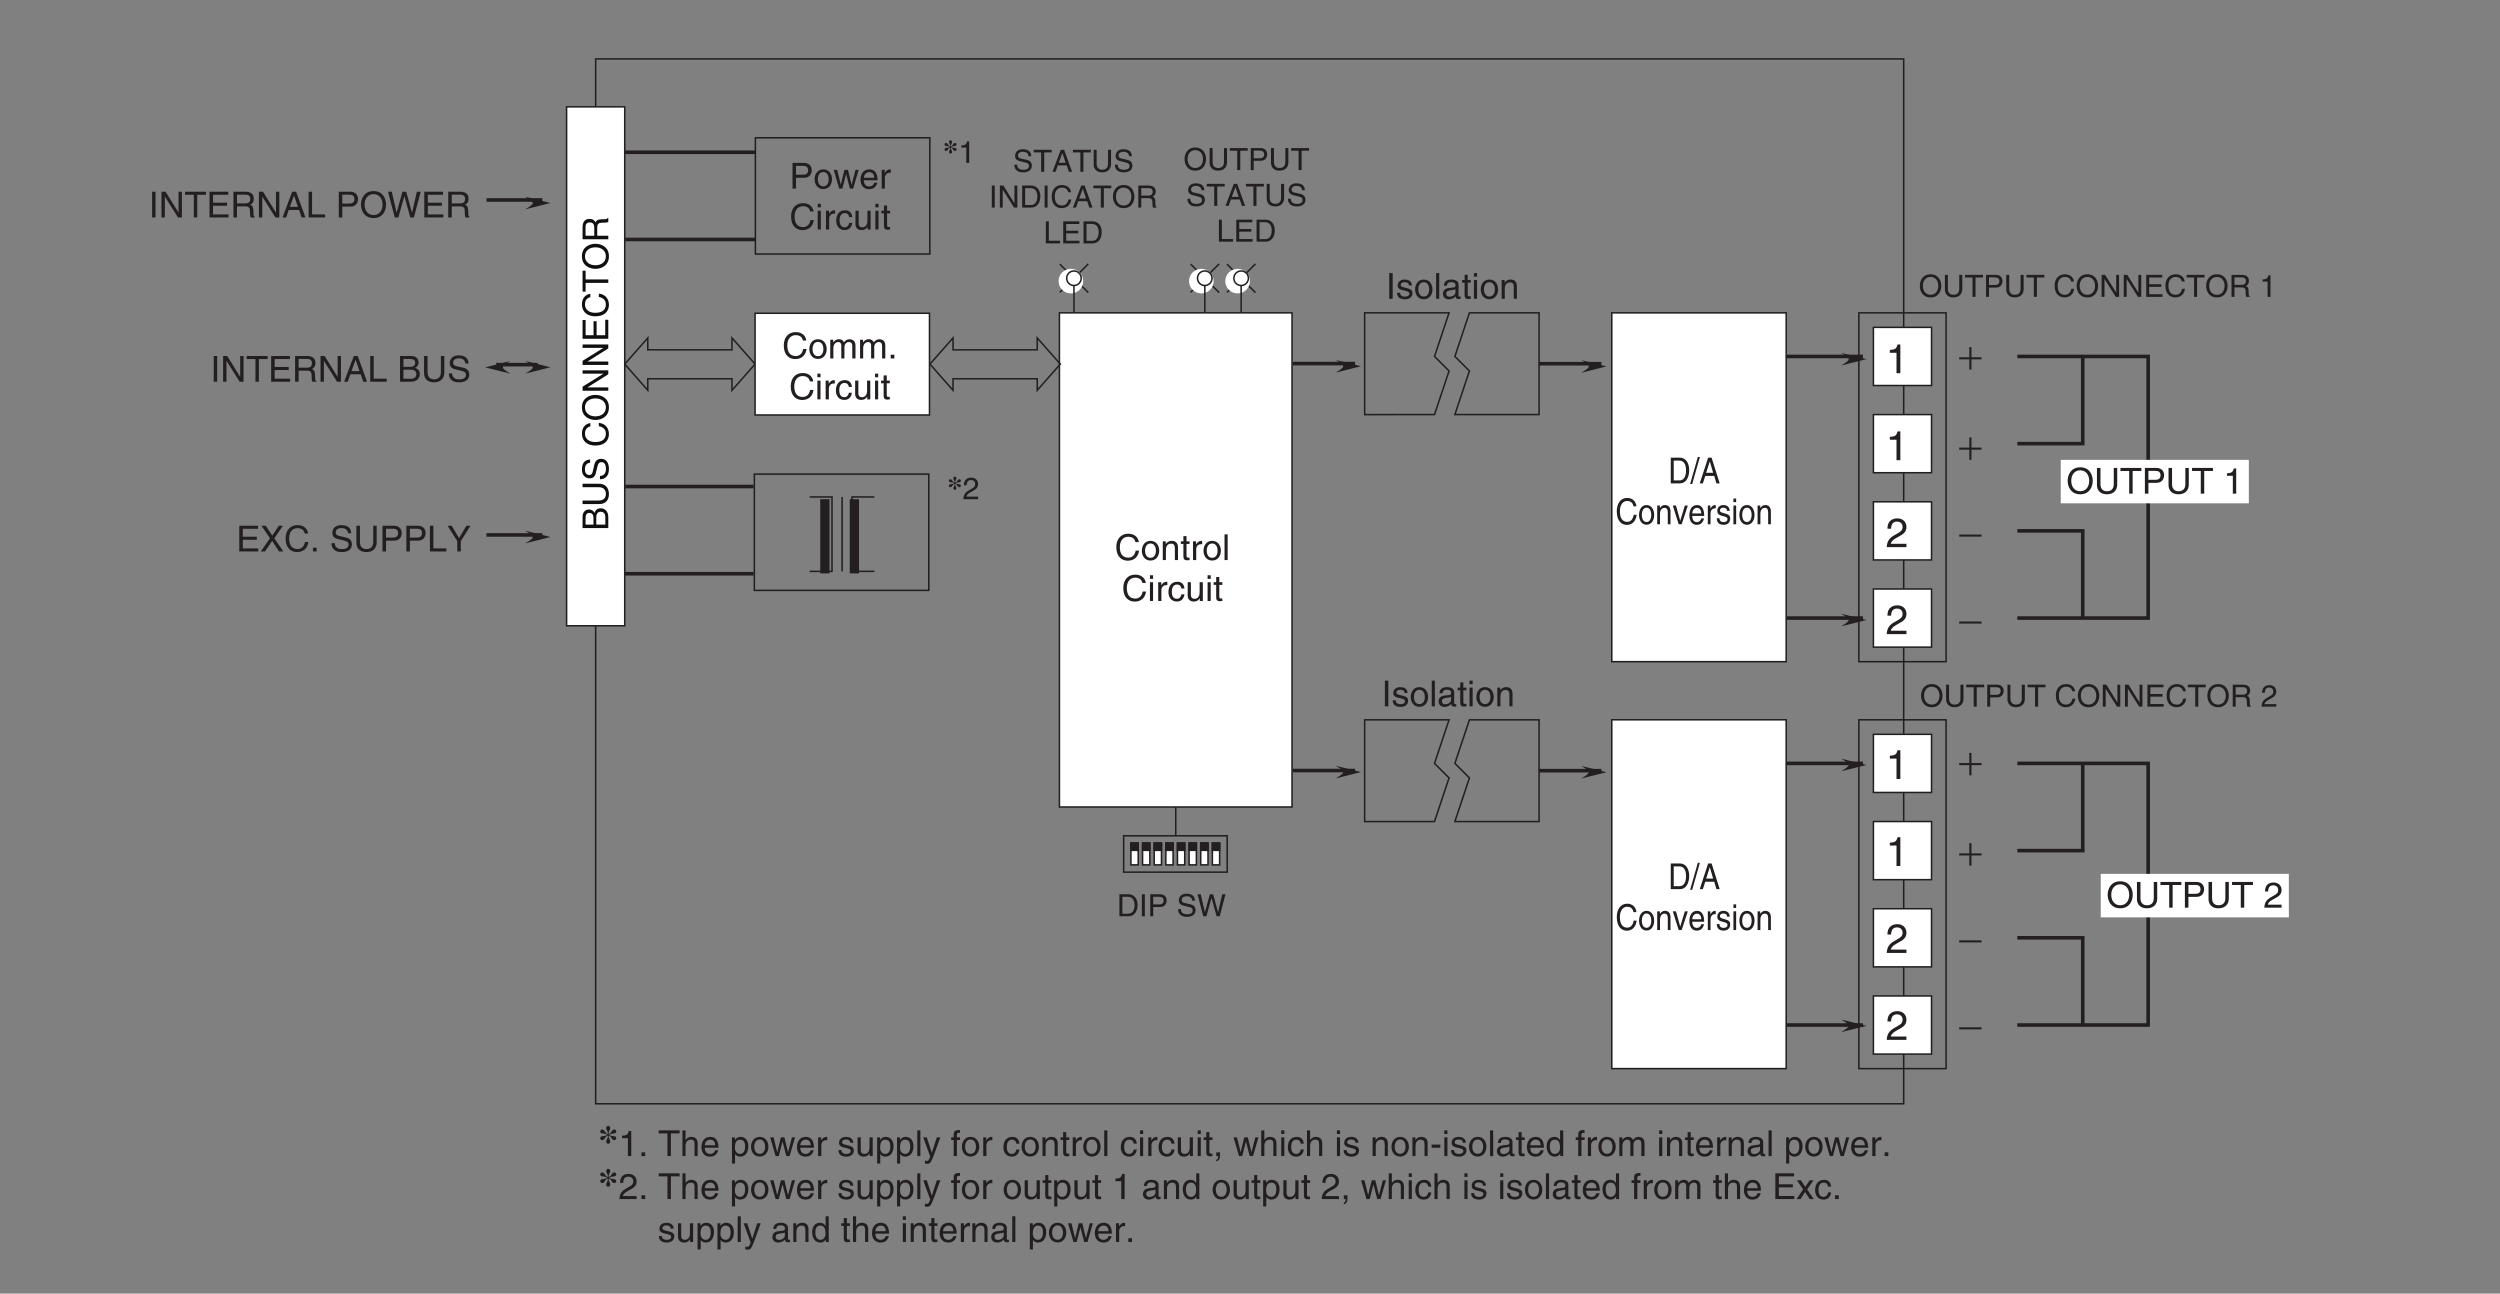 <?xml version="1.0" encoding="UTF-8"?>
<svg xmlns="http://www.w3.org/2000/svg" xmlns:xlink="http://www.w3.org/1999/xlink" width="487.56pt" height="252.28pt" viewBox="0 0 487.56 252.28" version="1.2">
<rect x="0" y="0" width="487.56" height="252.28" fill="#808080" stroke="none"/>
<defs>
<g>
<symbol overflow="visible" id="glyph0-0">
<path style="stroke:none;" d="M 0 0 L 3.047 0 L 3.047 -4.891 L 0 -4.891 Z M 1.516 -2.766 L 0.484 -4.547 L 2.547 -4.547 Z M 1.703 -2.438 L 2.734 -4.219 L 2.734 -0.656 Z M 0.484 -0.344 L 1.516 -2.125 L 2.547 -0.344 Z M 0.297 -4.219 L 1.344 -2.438 L 0.297 -0.656 Z M 0.297 -4.219 "/>
</symbol>
<symbol overflow="visible" id="glyph0-1">
<path style="stroke:none;" d="M 0.5 0 L 2.234 0 C 3.672 0 4.094 -1.453 4.094 -2.578 C 4.094 -4.016 3.391 -5.016 2.266 -5.016 L 0.5 -5.016 Z M 1.078 -4.438 L 2.188 -4.438 C 2.984 -4.438 3.484 -3.797 3.484 -2.531 C 3.484 -1.266 2.984 -0.578 2.219 -0.578 L 1.078 -0.578 Z M 1.078 -4.438 "/>
</symbol>
<symbol overflow="visible" id="glyph0-2">
<path style="stroke:none;" d="M 1.797 -5.141 L 1.391 -5.141 L -0.109 0.125 L 0.297 0.125 Z M 1.797 -5.141 "/>
</symbol>
<symbol overflow="visible" id="glyph0-3">
<path style="stroke:none;" d="M 2.906 -1.453 L 3.328 0 L 3.969 0 L 2.391 -5.016 L 1.719 -5.016 L 0.078 0 L 0.688 0 L 1.156 -1.453 Z M 1.328 -2.062 L 2.031 -4.266 L 2.047 -4.266 L 2.688 -2.062 Z M 1.328 -2.062 "/>
</symbol>
<symbol overflow="visible" id="glyph0-4">
<path style="stroke:none;" d="M 4.094 -3.5 C 4.016 -4.344 3.422 -5.141 2.297 -5.141 C 1.031 -5.141 0.266 -4.078 0.266 -2.531 C 0.266 -0.609 1.234 0.125 2.234 0.125 C 2.562 0.125 3.891 0.047 4.141 -1.844 L 3.562 -1.844 C 3.375 -0.672 2.703 -0.469 2.328 -0.469 C 1.234 -0.469 0.875 -1.375 0.875 -2.562 C 0.875 -3.875 1.516 -4.547 2.297 -4.547 C 2.719 -4.547 3.359 -4.391 3.531 -3.5 Z M 4.094 -3.5 "/>
</symbol>
<symbol overflow="visible" id="glyph0-5">
<path style="stroke:none;" d="M 0.219 -1.828 C 0.219 -0.891 0.672 0.094 1.688 0.094 C 2.703 0.094 3.172 -0.891 3.172 -1.828 C 3.172 -2.766 2.703 -3.75 1.688 -3.75 C 0.672 -3.75 0.219 -2.766 0.219 -1.828 Z M 0.766 -1.828 C 0.766 -2.312 0.922 -3.234 1.688 -3.234 C 2.453 -3.234 2.609 -2.312 2.609 -1.828 C 2.609 -1.344 2.453 -0.438 1.688 -0.438 C 0.922 -0.438 0.766 -1.344 0.766 -1.828 Z M 0.766 -1.828 "/>
</symbol>
<symbol overflow="visible" id="glyph0-6">
<path style="stroke:none;" d="M 2.984 -2.484 C 2.984 -3.531 2.359 -3.75 1.875 -3.75 C 1.328 -3.75 1.031 -3.328 0.906 -3.141 L 0.906 -3.656 L 0.391 -3.656 L 0.391 0 L 0.938 0 L 0.938 -1.984 C 0.938 -2.984 1.469 -3.203 1.766 -3.203 C 2.297 -3.203 2.453 -2.891 2.453 -2.25 L 2.453 0 L 2.984 0 Z M 2.984 -2.484 "/>
</symbol>
<symbol overflow="visible" id="glyph0-7">
<path style="stroke:none;" d="M 1.5 -0.672 L 0.672 -3.656 L 0.047 -3.656 L 1.203 0 L 1.781 0 L 2.984 -3.656 L 2.406 -3.656 Z M 1.5 -0.672 "/>
</symbol>
<symbol overflow="visible" id="glyph0-8">
<path style="stroke:none;" d="M 2.562 -1.141 C 2.547 -0.875 2.25 -0.422 1.734 -0.422 C 1.125 -0.422 0.812 -0.859 0.812 -1.625 L 3.141 -1.625 C 3.141 -2.922 2.688 -3.75 1.766 -3.75 C 0.719 -3.75 0.25 -2.859 0.25 -1.719 C 0.25 -0.672 0.766 0.109 1.672 0.109 C 2.172 0.109 2.375 -0.031 2.531 -0.141 C 2.938 -0.453 3.078 -0.969 3.094 -1.141 Z M 0.812 -2.109 C 0.812 -2.688 1.203 -3.203 1.703 -3.203 C 2.344 -3.203 2.547 -2.688 2.578 -2.109 Z M 0.812 -2.109 "/>
</symbol>
<symbol overflow="visible" id="glyph0-9">
<path style="stroke:none;" d="M 1 -2.125 C 1 -2.656 1.312 -3.094 1.812 -3.094 L 2.016 -3.094 L 2.016 -3.734 C 1.969 -3.75 1.938 -3.75 1.875 -3.75 C 1.484 -3.75 1.203 -3.469 0.984 -3.047 L 0.969 -3.047 L 0.969 -3.656 L 0.469 -3.656 L 0.469 0 L 1 0 Z M 1 -2.125 "/>
</symbol>
<symbol overflow="visible" id="glyph0-10">
<path style="stroke:none;" d="M 2.719 -2.609 C 2.719 -2.797 2.641 -3.75 1.5 -3.75 C 0.875 -3.75 0.297 -3.391 0.297 -2.594 C 0.297 -2.094 0.594 -1.828 1.031 -1.703 L 1.656 -1.531 C 2.109 -1.391 2.281 -1.297 2.281 -1 C 2.281 -0.594 1.938 -0.422 1.562 -0.422 C 0.797 -0.422 0.734 -0.891 0.719 -1.172 L 0.188 -1.172 C 0.219 -0.734 0.297 0.109 1.562 0.109 C 2.281 0.109 2.812 -0.344 2.812 -1.109 C 2.812 -1.594 2.594 -1.875 1.922 -2.062 L 1.391 -2.219 C 0.984 -2.344 0.812 -2.406 0.812 -2.703 C 0.812 -3.156 1.281 -3.234 1.453 -3.234 C 2.125 -3.234 2.188 -2.844 2.203 -2.609 Z M 2.719 -2.609 "/>
</symbol>
<symbol overflow="visible" id="glyph0-11">
<path style="stroke:none;" d="M 0.938 -3.656 L 0.406 -3.656 L 0.406 0 L 0.938 0 Z M 0.938 -4.312 L 0.938 -5.016 L 0.406 -5.016 L 0.406 -4.312 Z M 0.938 -4.312 "/>
</symbol>
<symbol overflow="visible" id="glyph1-0">
<path style="stroke:none;" d="M 0.594 0.719 L 5.391 0.719 L 5.391 -5.266 L 0.594 -5.266 Z M 2.984 -2.516 L 1.094 -4.969 L 4.891 -4.969 Z M 3.188 -2.281 L 5.094 -4.719 L 5.094 0.172 Z M 1.094 0.422 L 2.984 -2.031 L 4.891 0.422 Z M 0.891 -4.719 L 2.797 -2.281 L 0.891 0.172 Z M 0.891 -4.719 "/>
</symbol>
<symbol overflow="visible" id="glyph1-1">
<path style="stroke:none;" d="M 0.812 -1.984 L 2.781 -1.984 L 2.781 0 L 3.203 0 L 3.203 -1.984 L 5.172 -1.984 L 5.172 -2.391 L 3.203 -2.391 L 3.203 -4.375 L 2.781 -4.375 L 2.781 -2.391 L 0.812 -2.391 Z M 0.812 -1.984 "/>
</symbol>
<symbol overflow="visible" id="glyph1-2">
<path style="stroke:none;" d="M 0.812 -1.984 L 5.172 -1.984 L 5.172 -2.391 L 0.812 -2.391 Z M 0.812 -1.984 "/>
</symbol>
<symbol overflow="visible" id="glyph2-0">
<path style="stroke:none;" d="M 0 0 L 3.5 0 L 3.5 -4.891 L 0 -4.891 Z M 1.75 -2.766 L 0.562 -4.547 L 2.938 -4.547 Z M 1.953 -2.438 L 3.141 -4.219 L 3.141 -0.656 Z M 0.562 -0.344 L 1.75 -2.125 L 2.938 -0.344 Z M 0.344 -4.219 L 1.531 -2.438 L 0.344 -0.656 Z M 0.344 -4.219 "/>
</symbol>
<symbol overflow="visible" id="glyph2-1">
<path style="stroke:none;" d="M 4.703 -3.5 C 4.609 -4.344 3.938 -5.141 2.641 -5.141 C 1.188 -5.141 0.312 -4.078 0.312 -2.531 C 0.312 -0.609 1.422 0.125 2.562 0.125 C 2.938 0.125 4.484 0.047 4.75 -1.844 L 4.094 -1.844 C 3.875 -0.672 3.109 -0.469 2.672 -0.469 C 1.422 -0.469 1 -1.375 1 -2.562 C 1 -3.875 1.734 -4.547 2.641 -4.547 C 3.125 -4.547 3.859 -4.391 4.047 -3.5 Z M 4.703 -3.5 "/>
</symbol>
<symbol overflow="visible" id="glyph2-2">
<path style="stroke:none;" d="M 0.25 -1.828 C 0.25 -0.891 0.781 0.094 1.938 0.094 C 3.109 0.094 3.641 -0.891 3.641 -1.828 C 3.641 -2.766 3.109 -3.75 1.938 -3.75 C 0.781 -3.75 0.25 -2.766 0.25 -1.828 Z M 0.875 -1.828 C 0.875 -2.312 1.062 -3.234 1.938 -3.234 C 2.828 -3.234 3 -2.312 3 -1.828 C 3 -1.344 2.828 -0.438 1.938 -0.438 C 1.062 -0.438 0.875 -1.344 0.875 -1.828 Z M 0.875 -1.828 "/>
</symbol>
<symbol overflow="visible" id="glyph2-3">
<path style="stroke:none;" d="M 3.422 -2.484 C 3.422 -3.531 2.719 -3.75 2.156 -3.75 C 1.516 -3.75 1.188 -3.328 1.047 -3.141 L 1.031 -3.141 L 1.031 -3.656 L 0.453 -3.656 L 0.453 0 L 1.062 0 L 1.062 -1.984 C 1.062 -2.984 1.688 -3.203 2.031 -3.203 C 2.641 -3.203 2.812 -2.891 2.812 -2.25 L 2.812 0 L 3.422 0 Z M 3.422 -2.484 "/>
</symbol>
<symbol overflow="visible" id="glyph2-4">
<path style="stroke:none;" d="M 1.797 -3.141 L 1.797 -3.656 L 1.203 -3.656 L 1.203 -4.672 L 0.594 -4.672 L 0.594 -3.656 L 0.094 -3.656 L 0.094 -3.141 L 0.594 -3.141 L 0.594 -0.734 C 0.594 -0.297 0.719 0.047 1.328 0.047 C 1.391 0.047 1.578 0.016 1.797 0 L 1.797 -0.484 L 1.578 -0.484 C 1.453 -0.484 1.203 -0.484 1.203 -0.766 L 1.203 -3.141 Z M 1.797 -3.141 "/>
</symbol>
<symbol overflow="visible" id="glyph2-5">
<path style="stroke:none;" d="M 1.156 -2.125 C 1.156 -2.656 1.516 -3.094 2.094 -3.094 L 2.312 -3.094 L 2.312 -3.734 C 2.266 -3.75 2.234 -3.75 2.156 -3.75 C 1.703 -3.75 1.375 -3.469 1.125 -3.047 L 1.125 -3.656 L 0.531 -3.656 L 0.531 0 L 1.156 0 Z M 1.156 -2.125 "/>
</symbol>
<symbol overflow="visible" id="glyph2-6">
<path style="stroke:none;" d="M 1.078 -5.016 L 0.469 -5.016 L 0.469 0 L 1.078 0 Z M 1.078 -5.016 "/>
</symbol>
<symbol overflow="visible" id="glyph2-7">
<path style="stroke:none;" d="M 1.078 -3.656 L 0.469 -3.656 L 0.469 0 L 1.078 0 Z M 1.078 -4.312 L 1.078 -5.016 L 0.469 -5.016 L 0.469 -4.312 Z M 1.078 -4.312 "/>
</symbol>
<symbol overflow="visible" id="glyph2-8">
<path style="stroke:none;" d="M 3.328 -2.422 C 3.281 -3.062 2.922 -3.75 1.969 -3.75 C 0.75 -3.75 0.203 -2.859 0.203 -1.719 C 0.203 -0.672 0.812 0.109 1.844 0.109 C 2.906 0.109 3.266 -0.719 3.328 -1.297 L 2.734 -1.297 C 2.641 -0.734 2.281 -0.422 1.859 -0.422 C 1.016 -0.422 0.859 -1.203 0.859 -1.828 C 0.859 -2.484 1.109 -3.203 1.875 -3.203 C 2.391 -3.203 2.656 -2.906 2.734 -2.422 Z M 3.328 -2.422 "/>
</symbol>
<symbol overflow="visible" id="glyph2-9">
<path style="stroke:none;" d="M 3.422 0 L 3.422 -3.656 L 2.797 -3.656 L 2.797 -1.641 C 2.797 -1.109 2.562 -0.422 1.797 -0.422 C 1.391 -0.422 1.094 -0.625 1.094 -1.234 L 1.094 -3.656 L 0.469 -3.656 L 0.469 -1.031 C 0.469 -0.156 1.125 0.109 1.656 0.109 C 2.25 0.109 2.562 -0.125 2.828 -0.547 L 2.828 0 Z M 3.422 0 "/>
</symbol>
<symbol overflow="visible" id="glyph2-10">
<path style="stroke:none;" d="M 0.453 0 L 1.062 0 L 1.062 -1.984 C 1.062 -2.984 1.688 -3.203 2.031 -3.203 C 2.484 -3.203 2.609 -2.828 2.609 -2.531 L 2.609 0 L 3.219 0 L 3.219 -2.234 C 3.219 -2.719 3.562 -3.203 4.078 -3.203 C 4.609 -3.203 4.75 -2.859 4.75 -2.359 L 4.75 0 L 5.375 0 L 5.375 -2.531 C 5.375 -3.562 4.625 -3.75 4.234 -3.75 C 3.672 -3.75 3.422 -3.5 3.125 -3.156 C 3.016 -3.359 2.812 -3.75 2.156 -3.75 C 1.5 -3.75 1.188 -3.328 1.047 -3.141 L 1.031 -3.141 L 1.031 -3.656 L 0.453 -3.656 Z M 0.453 0 "/>
</symbol>
<symbol overflow="visible" id="glyph2-11">
<path style="stroke:none;" d="M 1.328 -0.734 L 0.609 -0.734 L 0.609 0 L 1.328 0 Z M 1.328 -0.734 "/>
</symbol>
<symbol overflow="visible" id="glyph2-12">
<path style="stroke:none;" d="M 1.312 -5.016 L 0.641 -5.016 L 0.641 0 L 1.312 0 Z M 1.312 -5.016 "/>
</symbol>
<symbol overflow="visible" id="glyph2-13">
<path style="stroke:none;" d="M 3.859 -0.969 L 3.844 -0.969 L 1.328 -5.016 L 0.531 -5.016 L 0.531 0 L 1.188 0 L 1.188 -4.047 L 1.203 -4.047 L 3.75 0 L 4.516 0 L 4.516 -5.016 L 3.859 -5.016 Z M 3.859 -0.969 "/>
</symbol>
<symbol overflow="visible" id="glyph2-14">
<path style="stroke:none;" d="M 0.094 -4.422 L 1.797 -4.422 L 1.797 0 L 2.469 0 L 2.469 -4.422 L 4.172 -4.422 L 4.172 -5.016 L 0.094 -5.016 Z M 0.094 -4.422 "/>
</symbol>
<symbol overflow="visible" id="glyph2-15">
<path style="stroke:none;" d="M 4.297 -0.594 L 1.281 -0.594 L 1.281 -2.281 L 4.016 -2.281 L 4.016 -2.875 L 1.281 -2.875 L 1.281 -4.422 L 4.25 -4.422 L 4.25 -5.016 L 0.594 -5.016 L 0.594 0 L 4.297 0 Z M 4.297 -0.594 "/>
</symbol>
<symbol overflow="visible" id="glyph2-16">
<path style="stroke:none;" d="M 1.297 -2.156 L 2.938 -2.156 C 3.75 -2.156 3.828 -1.672 3.828 -1.25 C 3.828 -1.062 3.844 -0.312 3.953 0 L 4.781 0 L 4.781 -0.109 C 4.562 -0.234 4.531 -0.328 4.531 -0.609 L 4.484 -1.516 C 4.453 -2.219 4.172 -2.344 3.891 -2.469 C 4.203 -2.656 4.578 -2.922 4.578 -3.672 C 4.578 -4.734 3.75 -5.016 2.938 -5.016 L 0.609 -5.016 L 0.609 0 L 1.297 0 Z M 1.297 -4.438 L 2.984 -4.438 C 3.312 -4.438 3.891 -4.375 3.891 -3.594 C 3.891 -2.859 3.359 -2.734 2.859 -2.734 L 1.297 -2.734 Z M 1.297 -4.438 "/>
</symbol>
<symbol overflow="visible" id="glyph2-17">
<path style="stroke:none;" d="M 3.328 -1.453 L 3.828 0 L 4.562 0 L 2.75 -5.016 L 1.984 -5.016 L 0.094 0 L 0.797 0 L 1.312 -1.453 Z M 1.531 -2.062 L 2.328 -4.266 L 2.344 -4.266 L 3.094 -2.062 Z M 1.531 -2.062 "/>
</symbol>
<symbol overflow="visible" id="glyph2-18">
<path style="stroke:none;" d="M 1.203 -5.016 L 0.531 -5.016 L 0.531 0 L 3.75 0 L 3.75 -0.594 L 1.203 -0.594 Z M 1.203 -5.016 "/>
</symbol>
<symbol overflow="visible" id="glyph2-19">
<path style="stroke:none;" d=""/>
</symbol>
<symbol overflow="visible" id="glyph2-20">
<path style="stroke:none;" d="M 1.281 -4.438 L 2.656 -4.438 C 3.219 -4.438 3.641 -4.234 3.641 -3.594 C 3.641 -2.922 3.234 -2.703 2.625 -2.703 L 1.281 -2.703 Z M 1.281 -2.109 L 2.859 -2.109 C 3.953 -2.109 4.344 -2.906 4.344 -3.609 C 4.344 -4.422 3.781 -5.016 2.859 -5.016 L 0.594 -5.016 L 0.594 0 L 1.281 0 Z M 1.281 -2.109 "/>
</symbol>
<symbol overflow="visible" id="glyph2-21">
<path style="stroke:none;" d="M 4.469 -2.5 C 4.469 -1.328 3.812 -0.469 2.719 -0.469 C 1.625 -0.469 0.969 -1.328 0.969 -2.5 C 0.969 -3.688 1.625 -4.547 2.719 -4.547 C 3.812 -4.547 4.469 -3.688 4.469 -2.5 Z M 5.156 -2.5 C 5.156 -3.594 4.594 -5.141 2.719 -5.141 C 0.844 -5.141 0.266 -3.594 0.266 -2.5 C 0.266 -1.422 0.844 0.125 2.719 0.125 C 4.594 0.125 5.156 -1.422 5.156 -2.5 Z M 5.156 -2.5 "/>
</symbol>
<symbol overflow="visible" id="glyph2-22">
<path style="stroke:none;" d="M 3.297 -4.156 L 4.453 0 L 5.156 0 L 6.484 -5.016 L 5.734 -5.016 L 4.797 -0.938 L 4.781 -0.938 L 3.656 -5.016 L 2.922 -5.016 L 1.797 -0.938 L 1.781 -0.938 L 0.844 -5.016 L 0.109 -5.016 L 1.422 0 L 2.125 0 Z M 3.297 -4.156 "/>
</symbol>
<symbol overflow="visible" id="glyph2-23">
<path style="stroke:none;" d="M 1.188 -4.438 L 2.422 -4.438 C 3.172 -4.438 3.469 -4.172 3.469 -3.703 C 3.469 -3.094 3.062 -2.891 2.422 -2.891 L 1.188 -2.891 Z M 0.516 0 L 2.672 0 C 3.781 0 4.375 -0.672 4.375 -1.484 C 4.375 -2.344 3.797 -2.562 3.469 -2.703 C 4.016 -2.969 4.141 -3.422 4.141 -3.75 C 4.141 -4.438 3.656 -5.016 2.719 -5.016 L 0.516 -5.016 Z M 1.188 -2.344 L 2.531 -2.344 C 3.078 -2.344 3.703 -2.203 3.703 -1.5 C 3.703 -0.938 3.344 -0.578 2.641 -0.578 L 1.188 -0.578 Z M 1.188 -2.344 "/>
</symbol>
<symbol overflow="visible" id="glyph2-24">
<path style="stroke:none;" d="M 3.828 -5.016 L 3.828 -1.844 C 3.828 -0.75 3.125 -0.469 2.5 -0.469 C 1.891 -0.469 1.234 -0.766 1.234 -1.859 L 1.234 -5.016 L 0.547 -5.016 L 0.547 -1.672 C 0.547 -0.734 1.125 0.125 2.484 0.125 C 3.859 0.125 4.5 -0.734 4.5 -1.766 L 4.5 -5.016 Z M 3.828 -5.016 "/>
</symbol>
<symbol overflow="visible" id="glyph2-25">
<path style="stroke:none;" d="M 4.188 -3.547 C 4.156 -4.094 3.984 -5.141 2.234 -5.141 C 1.016 -5.141 0.516 -4.375 0.516 -3.594 C 0.516 -2.719 1.25 -2.5 1.578 -2.422 L 2.609 -2.172 C 3.422 -1.984 3.672 -1.812 3.672 -1.297 C 3.672 -0.578 2.844 -0.453 2.359 -0.453 C 1.719 -0.453 0.984 -0.719 0.984 -1.625 L 0.344 -1.625 C 0.344 -1.156 0.422 -0.734 0.859 -0.344 C 1.078 -0.141 1.438 0.125 2.375 0.125 C 3.234 0.125 4.328 -0.203 4.328 -1.391 C 4.328 -2.172 3.844 -2.562 3.188 -2.719 L 1.766 -3.047 C 1.469 -3.125 1.172 -3.266 1.172 -3.688 C 1.172 -4.453 1.891 -4.562 2.312 -4.562 C 2.875 -4.562 3.516 -4.328 3.562 -3.547 Z M 4.188 -3.547 "/>
</symbol>
<symbol overflow="visible" id="glyph2-26">
<path style="stroke:none;" d="M 2.766 -2.562 L 4.453 -5.016 L 3.641 -5.016 L 2.375 -3.094 L 1.094 -5.016 L 0.25 -5.016 L 1.922 -2.562 L 0.125 0 L 0.953 0 L 2.344 -2.062 L 3.688 0 L 4.531 0 Z M 2.766 -2.562 "/>
</symbol>
<symbol overflow="visible" id="glyph2-27">
<path style="stroke:none;" d="M 2.672 -2.016 L 4.562 -5.016 L 3.766 -5.016 L 2.328 -2.609 L 0.891 -5.016 L 0.094 -5.016 L 1.984 -2.016 L 1.984 0 L 2.672 0 Z M 2.672 -2.016 "/>
</symbol>
<symbol overflow="visible" id="glyph2-28">
<path style="stroke:none;" d="M 2.5 -2.828 L 2.516 -2.828 L 3.25 0 L 3.891 0 L 4.953 -3.656 L 4.344 -3.656 L 3.594 -0.781 L 3.578 -0.781 L 2.875 -3.656 L 2.188 -3.656 L 1.484 -0.781 L 1.469 -0.781 L 0.766 -3.656 L 0.094 -3.656 L 1.156 0 L 1.781 0 Z M 2.5 -2.828 "/>
</symbol>
<symbol overflow="visible" id="glyph2-29">
<path style="stroke:none;" d="M 2.938 -1.141 C 2.922 -0.875 2.578 -0.422 2 -0.422 C 1.297 -0.422 0.938 -0.859 0.938 -1.625 L 3.609 -1.625 C 3.609 -2.922 3.094 -3.75 2.031 -3.75 C 0.828 -3.75 0.281 -2.859 0.281 -1.719 C 0.281 -0.672 0.891 0.109 1.906 0.109 C 2.5 0.109 2.734 -0.031 2.906 -0.141 C 3.359 -0.453 3.531 -0.969 3.562 -1.141 Z M 0.938 -2.109 C 0.938 -2.688 1.391 -3.203 1.953 -3.203 C 2.703 -3.203 2.938 -2.688 2.969 -2.109 Z M 0.938 -2.109 "/>
</symbol>
<symbol overflow="visible" id="glyph2-30">
<path style="stroke:none;" d="M 2.5 -4.906 L 2.031 -4.906 C 1.828 -4.109 1.5 -4.031 0.703 -3.969 L 0.703 -3.484 L 1.844 -3.484 L 1.844 0 L 2.5 0 Z M 2.5 -4.906 "/>
</symbol>
<symbol overflow="visible" id="glyph2-31">
<path style="stroke:none;" d="M 3.422 -2.484 C 3.422 -3.531 2.719 -3.75 2.156 -3.75 C 1.562 -3.75 1.25 -3.391 1.078 -3.156 L 1.062 -3.156 L 1.062 -5.016 L 0.453 -5.016 L 0.453 0 L 1.062 0 L 1.062 -1.984 C 1.062 -2.906 1.578 -3.203 2.094 -3.203 C 2.672 -3.203 2.812 -2.891 2.812 -2.391 L 2.812 0 L 3.422 0 Z M 3.422 -2.484 "/>
</symbol>
<symbol overflow="visible" id="glyph2-32">
<path style="stroke:none;" d="M 0.984 -1.656 C 0.984 -2.25 1.094 -3.203 1.984 -3.203 C 2.922 -3.203 2.969 -2.312 2.969 -1.844 C 2.969 -1.031 2.656 -0.422 1.984 -0.422 C 1.594 -0.422 0.984 -0.688 0.984 -1.656 Z M 0.406 1.453 L 1.016 1.453 L 1.016 -0.391 L 1.031 -0.391 C 1.188 -0.125 1.516 0.109 2 0.109 C 3.25 0.109 3.609 -1.062 3.609 -1.938 C 3.609 -2.969 3.062 -3.75 2.094 -3.75 C 1.422 -3.75 1.141 -3.344 1 -3.141 L 0.984 -3.141 L 0.984 -3.656 L 0.406 -3.656 Z M 0.406 1.453 "/>
</symbol>
<symbol overflow="visible" id="glyph2-33">
<path style="stroke:none;" d="M 3.125 -2.609 C 3.125 -2.797 3.031 -3.75 1.719 -3.75 C 1 -3.75 0.344 -3.391 0.344 -2.594 C 0.344 -2.094 0.672 -1.828 1.188 -1.703 L 1.906 -1.531 C 2.422 -1.391 2.625 -1.297 2.625 -1 C 2.625 -0.594 2.234 -0.422 1.781 -0.422 C 0.922 -0.422 0.844 -0.891 0.812 -1.172 L 0.219 -1.172 C 0.25 -0.734 0.344 0.109 1.797 0.109 C 2.625 0.109 3.234 -0.344 3.234 -1.109 C 3.234 -1.594 2.969 -1.875 2.219 -2.062 L 1.594 -2.219 C 1.125 -2.344 0.938 -2.406 0.938 -2.703 C 0.938 -3.156 1.469 -3.234 1.656 -3.234 C 2.438 -3.234 2.516 -2.844 2.531 -2.609 Z M 3.125 -2.609 "/>
</symbol>
<symbol overflow="visible" id="glyph2-34">
<path style="stroke:none;" d="M 1.766 -0.672 L 1.75 -0.672 L 0.781 -3.656 L 0.078 -3.656 L 1.438 0.094 C 1.141 0.859 1.109 0.938 0.781 0.938 C 0.609 0.938 0.484 0.906 0.406 0.875 L 0.406 1.438 C 0.516 1.469 0.578 1.5 0.672 1.5 C 1.453 1.5 1.516 1.406 2.109 -0.062 C 2.562 -1.266 2.984 -2.453 3.422 -3.656 L 2.734 -3.656 Z M 1.766 -0.672 "/>
</symbol>
<symbol overflow="visible" id="glyph2-35">
<path style="stroke:none;" d="M 1.828 -3.141 L 1.828 -3.656 L 1.219 -3.656 L 1.219 -4.109 C 1.219 -4.406 1.312 -4.531 1.578 -4.531 C 1.656 -4.531 1.75 -4.531 1.828 -4.516 L 1.828 -5.078 C 1.734 -5.078 1.641 -5.078 1.547 -5.078 C 0.953 -5.078 0.594 -4.828 0.594 -4.281 L 0.594 -3.656 L 0.094 -3.656 L 0.094 -3.141 L 0.594 -3.141 L 0.594 0 L 1.219 0 L 1.219 -3.141 Z M 1.828 -3.141 "/>
</symbol>
<symbol overflow="visible" id="glyph2-36">
<path style="stroke:none;" d="M 0.609 0 L 0.984 0 C 0.984 0.328 0.906 0.672 0.609 0.703 L 0.609 1.031 C 0.75 1 1.328 0.891 1.328 -0.062 L 1.328 -0.734 L 0.609 -0.734 Z M 0.609 0 "/>
</symbol>
<symbol overflow="visible" id="glyph2-37">
<path style="stroke:none;" d="M 2.016 -2.25 L 0.312 -2.25 L 0.312 -1.625 L 2.016 -1.625 Z M 2.016 -2.25 "/>
</symbol>
<symbol overflow="visible" id="glyph2-38">
<path style="stroke:none;" d="M 1 -2.547 C 1.047 -2.828 1.141 -3.25 1.844 -3.25 C 2.422 -3.25 2.703 -3.031 2.703 -2.656 C 2.703 -2.297 2.516 -2.234 2.375 -2.219 L 1.359 -2.094 C 0.344 -1.969 0.25 -1.25 0.25 -0.953 C 0.25 -0.328 0.719 0.109 1.391 0.109 C 2.109 0.109 2.484 -0.234 2.719 -0.484 C 2.734 -0.203 2.828 0.062 3.359 0.062 C 3.5 0.062 3.594 0.031 3.703 0 L 3.703 -0.453 C 3.625 -0.438 3.562 -0.422 3.5 -0.422 C 3.375 -0.422 3.297 -0.484 3.297 -0.641 L 3.297 -2.734 C 3.297 -3.672 2.234 -3.75 1.938 -3.75 C 1.047 -3.75 0.469 -3.422 0.438 -2.547 Z M 2.688 -1.266 C 2.688 -0.781 2.125 -0.406 1.547 -0.406 C 1.094 -0.406 0.891 -0.641 0.891 -1.047 C 0.891 -1.5 1.375 -1.594 1.672 -1.641 C 2.438 -1.734 2.578 -1.781 2.688 -1.859 Z M 2.688 -1.266 "/>
</symbol>
<symbol overflow="visible" id="glyph2-39">
<path style="stroke:none;" d="M 3.484 -5.016 L 2.875 -5.016 L 2.875 -3.188 L 2.859 -3.141 C 2.703 -3.344 2.438 -3.75 1.766 -3.75 C 0.797 -3.75 0.25 -2.969 0.25 -1.938 C 0.25 -1.062 0.609 0.109 1.844 0.109 C 2.203 0.109 2.625 0 2.891 -0.5 L 2.906 -0.5 L 2.906 0 L 3.484 0 Z M 0.875 -1.844 C 0.875 -2.312 0.922 -3.203 1.875 -3.203 C 2.766 -3.203 2.859 -2.25 2.859 -1.656 C 2.859 -0.688 2.25 -0.422 1.859 -0.422 C 1.188 -0.422 0.875 -1.031 0.875 -1.844 Z M 0.875 -1.844 "/>
</symbol>
<symbol overflow="visible" id="glyph2-40">
<path style="stroke:none;" d="M 0.922 -3.156 C 0.938 -3.5 0.984 -4.359 1.906 -4.359 C 2.641 -4.359 2.891 -3.859 2.891 -3.469 C 2.891 -2.828 2.5 -2.625 1.984 -2.328 L 1.328 -1.953 C 0.672 -1.562 0.219 -1.016 0.188 0 L 3.547 0 L 3.547 -0.578 L 0.875 -0.578 C 0.906 -0.766 1.047 -1.156 1.719 -1.516 L 2.234 -1.797 C 2.969 -2.188 3.547 -2.562 3.547 -3.438 C 3.547 -4.359 2.859 -4.906 2 -4.906 C 1.469 -4.906 0.312 -4.75 0.312 -3.156 Z M 0.922 -3.156 "/>
</symbol>
<symbol overflow="visible" id="glyph2-41">
<path style="stroke:none;" d="M 2.141 -1.875 L 3.375 -3.656 L 2.625 -3.656 L 1.781 -2.375 L 0.922 -3.656 L 0.141 -3.656 L 1.359 -1.875 L 0.078 0 L 0.859 0 L 1.734 -1.375 L 2.641 0 L 3.422 0 Z M 2.141 -1.875 "/>
</symbol>
<symbol overflow="visible" id="glyph3-0">
<path style="stroke:none;" d="M 0 0 L 4 0 L 4 -5.594 L 0 -5.594 Z M 2 -3.156 L 0.641 -5.188 L 3.359 -5.188 Z M 2.234 -2.797 L 3.594 -4.828 L 3.594 -0.766 Z M 0.641 -0.406 L 2 -2.438 L 3.359 -0.406 Z M 0.406 -4.828 L 1.75 -2.797 L 0.406 -0.766 Z M 0.406 -4.828 "/>
</symbol>
<symbol overflow="visible" id="glyph3-1">
<path style="stroke:none;" d="M 2.859 -5.609 L 2.312 -5.609 C 2.094 -4.688 1.719 -4.609 0.812 -4.547 L 0.812 -3.984 L 2.109 -3.984 L 2.109 0 L 2.859 0 Z M 2.859 -5.609 "/>
</symbol>
<symbol overflow="visible" id="glyph3-2">
<path style="stroke:none;" d="M 1.047 -3.594 C 1.078 -4 1.125 -4.984 2.188 -4.984 C 3.016 -4.984 3.297 -4.422 3.297 -3.969 C 3.297 -3.234 2.859 -3 2.266 -2.656 L 1.531 -2.234 C 0.781 -1.781 0.25 -1.172 0.203 0 L 4.047 0 L 4.047 -0.656 L 1 -0.656 C 1.031 -0.875 1.203 -1.312 1.969 -1.734 L 2.547 -2.062 C 3.391 -2.5 4.047 -2.938 4.047 -3.938 C 4.047 -4.984 3.266 -5.609 2.297 -5.609 C 1.688 -5.609 0.344 -5.422 0.344 -3.594 Z M 1.047 -3.594 "/>
</symbol>
<symbol overflow="visible" id="glyph4-0">
<path style="stroke:none;" d="M 0 0 L 2.984 0 L 2.984 -4.188 L 0 -4.188 Z M 1.5 -2.359 L 0.484 -3.891 L 2.516 -3.891 Z M 1.672 -2.094 L 2.688 -3.625 L 2.688 -0.562 Z M 0.484 -0.297 L 1.5 -1.828 L 2.516 -0.297 Z M 0.297 -3.625 L 1.312 -2.094 L 0.297 -0.562 Z M 0.297 -3.625 "/>
</symbol>
<symbol overflow="visible" id="glyph4-1">
<path style="stroke:none;" d="M 0.484 0 L 2.203 0 C 3.609 0 4.031 -1.25 4.031 -2.203 C 4.031 -3.453 3.344 -4.297 2.219 -4.297 L 0.484 -4.297 Z M 1.062 -3.797 L 2.141 -3.797 C 2.938 -3.797 3.438 -3.25 3.438 -2.172 C 3.438 -1.094 2.938 -0.5 2.188 -0.5 L 1.062 -0.5 Z M 1.062 -3.797 "/>
</symbol>
<symbol overflow="visible" id="glyph4-2">
<path style="stroke:none;" d="M 1.125 -4.297 L 0.547 -4.297 L 0.547 0 L 1.125 0 Z M 1.125 -4.297 "/>
</symbol>
<symbol overflow="visible" id="glyph4-3">
<path style="stroke:none;" d="M 1.094 -3.797 L 2.281 -3.797 C 2.75 -3.797 3.125 -3.625 3.125 -3.078 C 3.125 -2.5 2.766 -2.312 2.25 -2.312 L 1.094 -2.312 Z M 1.094 -1.812 L 2.453 -1.812 C 3.375 -1.812 3.719 -2.484 3.719 -3.094 C 3.719 -3.781 3.25 -4.297 2.453 -4.297 L 0.516 -4.297 L 0.516 0 L 1.094 0 Z M 1.094 -1.812 "/>
</symbol>
<symbol overflow="visible" id="glyph4-4">
<path style="stroke:none;" d=""/>
</symbol>
<symbol overflow="visible" id="glyph4-5">
<path style="stroke:none;" d="M 3.594 -3.047 C 3.562 -3.516 3.422 -4.406 1.922 -4.406 C 0.875 -4.406 0.438 -3.75 0.438 -3.078 C 0.438 -2.328 1.078 -2.141 1.359 -2.078 L 2.234 -1.859 C 2.938 -1.703 3.141 -1.562 3.141 -1.109 C 3.141 -0.484 2.438 -0.391 2.016 -0.391 C 1.469 -0.391 0.844 -0.609 0.844 -1.391 L 0.297 -1.391 C 0.297 -0.984 0.359 -0.625 0.734 -0.297 C 0.922 -0.125 1.234 0.109 2.031 0.109 C 2.766 0.109 3.703 -0.172 3.703 -1.188 C 3.703 -1.859 3.297 -2.203 2.734 -2.328 L 1.516 -2.609 C 1.25 -2.672 1 -2.797 1 -3.156 C 1 -3.812 1.609 -3.906 1.984 -3.906 C 2.469 -3.906 3.016 -3.703 3.047 -3.047 Z M 3.594 -3.047 "/>
</symbol>
<symbol overflow="visible" id="glyph4-6">
<path style="stroke:none;" d="M 2.812 -3.562 L 2.828 -3.562 L 3.812 0 L 4.422 0 L 5.547 -4.297 L 4.906 -4.297 L 4.109 -0.797 L 4.094 -0.797 L 3.141 -4.297 L 2.5 -4.297 L 1.531 -0.797 L 0.719 -4.297 L 0.094 -4.297 L 1.219 0 L 1.828 0 Z M 2.812 -3.562 "/>
</symbol>
<symbol overflow="visible" id="glyph4-7">
<path style="stroke:none;" d="M 0.797 -2.703 C 0.812 -2.984 0.844 -3.734 1.641 -3.734 C 2.25 -3.734 2.469 -3.312 2.469 -2.969 C 2.469 -2.422 2.141 -2.25 1.703 -2 L 1.141 -1.672 C 0.578 -1.344 0.188 -0.875 0.156 0 L 3.031 0 L 3.031 -0.5 L 0.75 -0.5 C 0.766 -0.656 0.891 -0.984 1.469 -1.297 L 1.906 -1.547 C 2.531 -1.875 3.031 -2.203 3.031 -2.953 C 3.031 -3.734 2.453 -4.203 1.719 -4.203 C 1.266 -4.203 0.266 -4.062 0.266 -2.703 Z M 0.797 -2.703 "/>
</symbol>
<symbol overflow="visible" id="glyph4-8">
<path style="stroke:none;" d="M 2.141 -4.203 L 1.734 -4.203 C 1.562 -3.516 1.281 -3.453 0.609 -3.406 L 0.609 -2.984 L 1.578 -2.984 L 1.578 0 L 2.141 0 Z M 2.141 -4.203 "/>
</symbol>
<symbol overflow="visible" id="glyph4-9">
<path style="stroke:none;" d="M 3.828 -2.141 C 3.828 -1.141 3.266 -0.406 2.328 -0.406 C 1.391 -0.406 0.828 -1.141 0.828 -2.141 C 0.828 -3.156 1.391 -3.891 2.328 -3.891 C 3.266 -3.891 3.828 -3.156 3.828 -2.141 Z M 4.422 -2.141 C 4.422 -3.078 3.938 -4.406 2.328 -4.406 C 0.719 -4.406 0.234 -3.078 0.234 -2.141 C 0.234 -1.219 0.719 0.109 2.328 0.109 C 3.938 0.109 4.422 -1.219 4.422 -2.141 Z M 4.422 -2.141 "/>
</symbol>
<symbol overflow="visible" id="glyph4-10">
<path style="stroke:none;" d="M 3.266 -4.297 L 3.266 -1.578 C 3.266 -0.641 2.672 -0.406 2.141 -0.406 C 1.625 -0.406 1.047 -0.656 1.047 -1.594 L 1.047 -4.297 L 0.469 -4.297 L 0.469 -1.438 C 0.469 -0.625 0.969 0.109 2.125 0.109 C 3.297 0.109 3.859 -0.625 3.859 -1.516 L 3.859 -4.297 Z M 3.266 -4.297 "/>
</symbol>
<symbol overflow="visible" id="glyph4-11">
<path style="stroke:none;" d="M 0.078 -3.781 L 1.531 -3.781 L 1.531 0 L 2.125 0 L 2.125 -3.781 L 3.578 -3.781 L 3.578 -4.297 L 0.078 -4.297 Z M 0.078 -3.781 "/>
</symbol>
<symbol overflow="visible" id="glyph4-12">
<path style="stroke:none;" d="M 2.859 -1.25 L 3.281 0 L 3.906 0 L 2.359 -4.297 L 1.703 -4.297 L 0.078 0 L 0.688 0 L 1.125 -1.25 Z M 1.312 -1.766 L 2 -3.656 L 2.016 -3.656 L 2.641 -1.766 Z M 1.312 -1.766 "/>
</symbol>
<symbol overflow="visible" id="glyph4-13">
<path style="stroke:none;" d="M 1.031 -4.297 L 0.453 -4.297 L 0.453 0 L 3.219 0 L 3.219 -0.516 L 1.031 -0.516 Z M 1.031 -4.297 "/>
</symbol>
<symbol overflow="visible" id="glyph4-14">
<path style="stroke:none;" d="M 3.688 -0.516 L 1.094 -0.516 L 1.094 -1.953 L 3.453 -1.953 L 3.453 -2.469 L 1.094 -2.469 L 1.094 -3.781 L 3.641 -3.781 L 3.641 -4.297 L 0.516 -4.297 L 0.516 0 L 3.688 0 Z M 3.688 -0.516 "/>
</symbol>
<symbol overflow="visible" id="glyph4-15">
<path style="stroke:none;" d="M 3.297 -0.828 L 1.141 -4.297 L 0.453 -4.297 L 0.453 0 L 1.016 0 L 1.016 -3.469 L 1.031 -3.469 L 3.219 0 L 3.859 0 L 3.859 -4.297 L 3.297 -4.297 Z M 3.297 -0.828 "/>
</symbol>
<symbol overflow="visible" id="glyph4-16">
<path style="stroke:none;" d="M 4.031 -3 C 3.953 -3.719 3.375 -4.406 2.266 -4.406 C 1.016 -4.406 0.266 -3.5 0.266 -2.172 C 0.266 -0.516 1.219 0.109 2.203 0.109 C 2.516 0.109 3.844 0.047 4.078 -1.578 L 3.516 -1.578 C 3.312 -0.578 2.656 -0.406 2.281 -0.406 C 1.219 -0.406 0.859 -1.172 0.859 -2.188 C 0.859 -3.328 1.484 -3.891 2.266 -3.891 C 2.688 -3.891 3.312 -3.766 3.469 -3 Z M 4.031 -3 "/>
</symbol>
<symbol overflow="visible" id="glyph4-17">
<path style="stroke:none;" d="M 1.109 -1.844 L 2.516 -1.844 C 3.203 -1.844 3.281 -1.438 3.281 -1.078 C 3.281 -0.922 3.297 -0.266 3.375 0 L 4.094 0 L 4.094 -0.094 C 3.906 -0.203 3.891 -0.281 3.875 -0.531 L 3.844 -1.297 C 3.812 -1.906 3.578 -2.016 3.328 -2.109 C 3.609 -2.281 3.922 -2.5 3.922 -3.141 C 3.922 -4.047 3.219 -4.297 2.516 -4.297 L 0.531 -4.297 L 0.531 0 L 1.109 0 Z M 1.109 -3.797 L 2.562 -3.797 C 2.844 -3.797 3.328 -3.75 3.328 -3.078 C 3.328 -2.453 2.875 -2.344 2.453 -2.344 L 1.109 -2.344 Z M 1.109 -3.797 "/>
</symbol>
<symbol overflow="visible" id="glyph5-0">
<path style="stroke:none;" d="M 0.703 0.844 L 6.281 0.844 L 6.281 -6.141 L 0.703 -6.141 Z M 3.5 -2.938 L 1.266 -5.797 L 5.719 -5.797 Z M 3.719 -2.656 L 5.938 -5.516 L 5.938 0.203 Z M 1.266 0.484 L 3.5 -2.375 L 5.719 0.484 Z M 1.047 -5.516 L 3.266 -2.656 L 1.047 0.203 Z M 1.047 -5.516 "/>
</symbol>
<symbol overflow="visible" id="glyph5-1">
<path style="stroke:none;" d=""/>
</symbol>
<symbol overflow="visible" id="glyph6-0">
<path style="stroke:none;" d="M 0 0 L 4 0 L 4 -5.594 L 0 -5.594 Z M 2 -3.156 L 0.641 -5.188 L 3.359 -5.188 Z M 2.234 -2.797 L 3.594 -4.828 L 3.594 -0.766 Z M 0.641 -0.406 L 2 -2.438 L 3.359 -0.406 Z M 0.406 -4.828 L 1.75 -2.797 L 0.406 -0.766 Z M 0.406 -4.828 "/>
</symbol>
<symbol overflow="visible" id="glyph6-1">
<path style="stroke:none;" d="M 1.781 -4.109 C 1.562 -3.984 1.281 -3.906 1.031 -3.906 C 0.641 -3.906 0.438 -3.766 0.438 -3.484 C 0.438 -3.297 0.578 -3.109 0.797 -3.109 C 1.047 -3.109 1.203 -3.234 1.422 -3.609 C 1.562 -3.828 1.688 -3.922 1.875 -4 L 1.906 -3.969 C 1.922 -3.922 1.922 -3.859 1.922 -3.797 C 1.922 -3.469 1.594 -3.156 1.594 -2.844 C 1.594 -2.594 1.75 -2.406 2 -2.406 C 2.234 -2.406 2.391 -2.594 2.391 -2.844 C 2.391 -3.156 2.078 -3.469 2.078 -3.797 C 2.078 -3.859 2.078 -3.922 2.094 -3.969 L 2.125 -4 C 2.297 -3.922 2.438 -3.828 2.578 -3.609 C 2.797 -3.234 2.953 -3.109 3.203 -3.109 C 3.422 -3.109 3.562 -3.297 3.562 -3.484 C 3.562 -3.766 3.344 -3.906 2.953 -3.906 C 2.703 -3.906 2.438 -3.984 2.219 -4.109 L 2.219 -4.188 C 2.438 -4.312 2.703 -4.391 2.953 -4.391 C 3.344 -4.391 3.562 -4.531 3.562 -4.812 C 3.562 -5 3.422 -5.188 3.203 -5.188 C 2.953 -5.188 2.797 -5.062 2.578 -4.688 C 2.438 -4.469 2.297 -4.375 2.125 -4.297 L 2.094 -4.328 C 2.078 -4.375 2.078 -4.438 2.078 -4.5 C 2.078 -4.828 2.391 -5.141 2.391 -5.453 C 2.391 -5.703 2.234 -5.891 2 -5.891 C 1.75 -5.891 1.594 -5.703 1.594 -5.453 C 1.594 -5.141 1.922 -4.828 1.922 -4.5 C 1.922 -4.438 1.922 -4.375 1.906 -4.328 L 1.875 -4.297 C 1.688 -4.375 1.562 -4.469 1.422 -4.688 C 1.203 -5.062 1.047 -5.188 0.797 -5.188 C 0.578 -5.188 0.438 -5 0.438 -4.812 C 0.438 -4.531 0.641 -4.391 1.031 -4.391 C 1.281 -4.391 1.562 -4.312 1.781 -4.188 Z M 1.781 -4.109 "/>
</symbol>
<symbol overflow="visible" id="glyph7-0">
<path style="stroke:none;" d="M 0 0 L 0 -3.5 L -4.891 -3.5 L -4.891 0 Z M -2.766 -1.75 L -4.547 -0.562 L -4.547 -2.938 Z M -2.438 -1.953 L -4.219 -3.141 L -0.656 -3.141 Z M -0.344 -0.562 L -2.125 -1.75 L -0.344 -2.938 Z M -4.219 -0.344 L -2.438 -1.531 L -0.656 -0.344 Z M -4.219 -0.344 "/>
</symbol>
<symbol overflow="visible" id="glyph7-1">
<path style="stroke:none;" d="M -4.438 -1.188 L -4.438 -2.422 C -4.438 -3.172 -4.172 -3.469 -3.703 -3.469 C -3.094 -3.469 -2.891 -3.062 -2.891 -2.422 L -2.891 -1.188 Z M 0 -0.516 L 0 -2.672 C 0 -3.781 -0.672 -4.375 -1.484 -4.375 C -2.344 -4.375 -2.562 -3.797 -2.703 -3.469 C -2.969 -4.016 -3.422 -4.141 -3.75 -4.141 C -4.438 -4.141 -5.016 -3.656 -5.016 -2.719 L -5.016 -0.516 Z M -2.344 -1.188 L -2.344 -2.531 C -2.344 -3.078 -2.203 -3.703 -1.5 -3.703 C -0.938 -3.703 -0.578 -3.344 -0.578 -2.641 L -0.578 -1.188 Z M -2.344 -1.188 "/>
</symbol>
<symbol overflow="visible" id="glyph7-2">
<path style="stroke:none;" d="M -5.016 -3.828 L -1.844 -3.828 C -0.75 -3.828 -0.469 -3.125 -0.469 -2.5 C -0.469 -1.891 -0.766 -1.234 -1.859 -1.234 L -5.016 -1.234 L -5.016 -0.547 L -1.672 -0.547 C -0.734 -0.547 0.125 -1.125 0.125 -2.484 C 0.125 -3.859 -0.734 -4.5 -1.766 -4.5 L -5.016 -4.5 Z M -5.016 -3.828 "/>
</symbol>
<symbol overflow="visible" id="glyph7-3">
<path style="stroke:none;" d="M -3.547 -4.188 C -4.094 -4.156 -5.141 -3.984 -5.141 -2.234 C -5.141 -1.016 -4.375 -0.516 -3.594 -0.516 C -2.719 -0.516 -2.5 -1.25 -2.422 -1.578 L -2.172 -2.609 C -1.984 -3.422 -1.812 -3.672 -1.297 -3.672 C -0.578 -3.672 -0.453 -2.844 -0.453 -2.359 C -0.453 -1.719 -0.719 -0.984 -1.625 -0.984 L -1.625 -0.344 C -1.156 -0.344 -0.734 -0.422 -0.344 -0.859 C -0.141 -1.078 0.125 -1.438 0.125 -2.375 C 0.125 -3.234 -0.203 -4.328 -1.391 -4.328 C -2.172 -4.328 -2.562 -3.844 -2.719 -3.188 L -3.047 -1.766 C -3.125 -1.469 -3.266 -1.172 -3.688 -1.172 C -4.453 -1.172 -4.562 -1.891 -4.562 -2.312 C -4.562 -2.875 -4.328 -3.516 -3.547 -3.562 Z M -3.547 -4.188 "/>
</symbol>
<symbol overflow="visible" id="glyph7-4">
<path style="stroke:none;" d=""/>
</symbol>
<symbol overflow="visible" id="glyph7-5">
<path style="stroke:none;" d="M -3.5 -4.703 C -4.344 -4.609 -5.141 -3.938 -5.141 -2.641 C -5.141 -1.188 -4.078 -0.312 -2.531 -0.312 C -0.609 -0.312 0.125 -1.422 0.125 -2.562 C 0.125 -2.938 0.047 -4.484 -1.844 -4.75 L -1.844 -4.094 C -0.672 -3.875 -0.469 -3.109 -0.469 -2.672 C -0.469 -1.422 -1.375 -1 -2.562 -1 C -3.875 -1 -4.547 -1.734 -4.547 -2.641 C -4.547 -3.125 -4.391 -3.859 -3.5 -4.047 Z M -3.5 -4.703 "/>
</symbol>
<symbol overflow="visible" id="glyph7-6">
<path style="stroke:none;" d="M -2.5 -4.469 C -1.328 -4.469 -0.469 -3.812 -0.469 -2.719 C -0.469 -1.625 -1.328 -0.969 -2.5 -0.969 C -3.688 -0.969 -4.547 -1.625 -4.547 -2.719 C -4.547 -3.812 -3.688 -4.469 -2.5 -4.469 Z M -2.5 -5.156 C -3.594 -5.156 -5.141 -4.594 -5.141 -2.719 C -5.141 -0.844 -3.594 -0.266 -2.5 -0.266 C -1.422 -0.266 0.125 -0.844 0.125 -2.719 C 0.125 -4.594 -1.422 -5.156 -2.5 -5.156 Z M -2.5 -5.156 "/>
</symbol>
<symbol overflow="visible" id="glyph7-7">
<path style="stroke:none;" d="M -0.969 -3.859 L -0.969 -3.844 L -5.016 -1.328 L -5.016 -0.531 L 0 -0.531 L 0 -1.188 L -4.047 -1.188 L -4.047 -1.203 L 0 -3.75 L 0 -4.516 L -5.016 -4.516 L -5.016 -3.859 Z M -0.969 -3.859 "/>
</symbol>
<symbol overflow="visible" id="glyph7-8">
<path style="stroke:none;" d="M -0.594 -4.297 L -0.594 -1.281 L -2.281 -1.281 L -2.281 -4.016 L -2.875 -4.016 L -2.875 -1.281 L -4.422 -1.281 L -4.422 -4.25 L -5.016 -4.25 L -5.016 -0.594 L 0 -0.594 L 0 -4.297 Z M -0.594 -4.297 "/>
</symbol>
<symbol overflow="visible" id="glyph7-9">
<path style="stroke:none;" d="M -4.422 -0.094 L -4.422 -1.797 L 0 -1.797 L 0 -2.469 L -4.422 -2.469 L -4.422 -4.172 L -5.016 -4.172 L -5.016 -0.094 Z M -4.422 -0.094 "/>
</symbol>
<symbol overflow="visible" id="glyph7-10">
<path style="stroke:none;" d="M -2.156 -1.297 L -2.156 -2.938 C -2.156 -3.75 -1.672 -3.828 -1.25 -3.828 C -1.062 -3.828 -0.312 -3.844 0 -3.953 L 0 -4.781 L -0.109 -4.781 C -0.234 -4.562 -0.328 -4.531 -0.609 -4.531 L -1.516 -4.484 C -2.219 -4.453 -2.344 -4.172 -2.469 -3.891 C -2.656 -4.203 -2.922 -4.578 -3.672 -4.578 C -4.734 -4.578 -5.016 -3.75 -5.016 -2.938 L -5.016 -0.609 L 0 -0.609 L 0 -1.297 Z M -4.438 -1.297 L -4.438 -2.984 C -4.438 -3.312 -4.375 -3.891 -3.594 -3.891 C -2.859 -3.891 -2.734 -3.359 -2.734 -2.859 L -2.734 -1.297 Z M -4.438 -1.297 "/>
</symbol>
<symbol overflow="visible" id="glyph8-0">
<path style="stroke:none;" d="M 0 0 L 2.984 0 L 2.984 -4.188 L 0 -4.188 Z M 1.5 -2.359 L 0.484 -3.891 L 2.516 -3.891 Z M 1.672 -2.094 L 2.688 -3.625 L 2.688 -0.562 Z M 0.484 -0.297 L 1.5 -1.828 L 2.516 -0.297 Z M 0.297 -3.625 L 1.312 -2.094 L 0.297 -0.562 Z M 0.297 -3.625 "/>
</symbol>
<symbol overflow="visible" id="glyph8-1">
<path style="stroke:none;" d="M 1.328 -3.078 C 1.172 -2.984 0.969 -2.938 0.781 -2.938 C 0.484 -2.938 0.328 -2.812 0.328 -2.609 C 0.328 -2.469 0.438 -2.328 0.594 -2.328 C 0.781 -2.328 0.891 -2.422 1.062 -2.703 C 1.172 -2.875 1.266 -2.938 1.406 -2.984 L 1.422 -2.969 C 1.438 -2.938 1.438 -2.891 1.438 -2.844 C 1.438 -2.594 1.203 -2.375 1.203 -2.141 C 1.203 -1.938 1.312 -1.812 1.5 -1.812 C 1.672 -1.812 1.797 -1.938 1.797 -2.141 C 1.797 -2.375 1.562 -2.594 1.562 -2.844 C 1.562 -2.891 1.562 -2.938 1.562 -2.969 L 1.594 -2.984 C 1.719 -2.938 1.828 -2.875 1.922 -2.703 C 2.094 -2.422 2.203 -2.328 2.406 -2.328 C 2.562 -2.328 2.672 -2.469 2.672 -2.609 C 2.672 -2.812 2.5 -2.938 2.219 -2.938 C 2.031 -2.938 1.828 -2.984 1.656 -3.078 L 1.656 -3.141 C 1.828 -3.234 2.031 -3.281 2.219 -3.281 C 2.5 -3.281 2.672 -3.406 2.672 -3.609 C 2.672 -3.75 2.562 -3.891 2.406 -3.891 C 2.203 -3.891 2.094 -3.797 1.922 -3.516 C 1.828 -3.344 1.719 -3.266 1.594 -3.219 L 1.562 -3.25 C 1.562 -3.281 1.562 -3.328 1.562 -3.375 C 1.562 -3.625 1.797 -3.844 1.797 -4.078 C 1.797 -4.281 1.672 -4.406 1.5 -4.406 C 1.312 -4.406 1.203 -4.281 1.203 -4.078 C 1.203 -3.844 1.438 -3.625 1.438 -3.375 C 1.438 -3.328 1.438 -3.281 1.422 -3.25 L 1.406 -3.219 C 1.266 -3.266 1.172 -3.344 1.062 -3.516 C 0.891 -3.797 0.781 -3.891 0.594 -3.891 C 0.438 -3.891 0.328 -3.75 0.328 -3.609 C 0.328 -3.406 0.484 -3.281 0.781 -3.281 C 0.969 -3.281 1.172 -3.234 1.328 -3.141 Z M 1.328 -3.078 "/>
</symbol>
</g>
</defs>
<g id="surface1">
<path style="fill:none;stroke-width:7;stroke-linecap:butt;stroke-linejoin:miter;stroke:rgb(13.73%,12.16%,12.549%);stroke-opacity:1;stroke-miterlimit:4;" d="M 4057.115 1024.826 L 4057.115 856.73 L 3929.525 856.73 " transform="matrix(0.1,0,0,-0.1,0.474,251.562)"/>
<path style="fill:none;stroke-width:7;stroke-linecap:butt;stroke-linejoin:miter;stroke:rgb(13.73%,12.16%,12.549%);stroke-opacity:1;stroke-miterlimit:4;" d="M 4057.115 516.622 L 4057.115 686.676 L 3929.525 686.676 " transform="matrix(0.1,0,0,-0.1,0.474,251.562)"/>
<path style="fill:none;stroke-width:7;stroke-linecap:butt;stroke-linejoin:miter;stroke:rgb(13.73%,12.16%,12.549%);stroke-opacity:1;stroke-miterlimit:4;" d="M 3929.525 516.583 L 4184.665 516.583 L 4184.665 1026.824 L 3929.525 1026.824 " transform="matrix(0.1,0,0,-0.1,0.474,251.562)"/>
<path style="fill:none;stroke-width:7;stroke-linecap:butt;stroke-linejoin:miter;stroke:rgb(13.73%,12.16%,12.549%);stroke-opacity:1;stroke-miterlimit:4;" d="M 4057.115 1818.491 L 4057.115 1650.395 L 3929.525 1650.395 " transform="matrix(0.1,0,0,-0.1,0.474,251.562)"/>
<path style="fill:none;stroke-width:7;stroke-linecap:butt;stroke-linejoin:miter;stroke:rgb(13.73%,12.16%,12.549%);stroke-opacity:1;stroke-miterlimit:4;" d="M 4057.115 1310.248 L 4057.115 1480.302 L 3929.525 1480.302 " transform="matrix(0.1,0,0,-0.1,0.474,251.562)"/>
<path style="fill-rule:nonzero;fill:rgb(100%,100%,100%);fill-opacity:1;stroke-width:3;stroke-linecap:butt;stroke-linejoin:miter;stroke:rgb(13.73%,12.16%,12.549%);stroke-opacity:1;stroke-miterlimit:4;" d="M 3138.602 1225.201 L 3478.75 1225.201 L 3478.75 1905.496 L 3138.602 1905.496 Z M 3138.602 1225.201 " transform="matrix(0.1,0,0,-0.1,0.474,251.562)"/>
<g style="fill:rgb(13.73%,12.16%,12.549%);fill-opacity:1;">
  <use xlink:href="#glyph0-1" x="325.339" y="94.268"/>
  <use xlink:href="#glyph0-2" x="329.724" y="94.268"/>
  <use xlink:href="#glyph0-3" x="331.412" y="94.268"/>
</g>
<g style="fill:rgb(13.73%,12.16%,12.549%);fill-opacity:1;">
  <use xlink:href="#glyph0-4" x="315.046" y="102.245"/>
  <use xlink:href="#glyph0-5" x="319.43" y="102.245"/>
  <use xlink:href="#glyph0-6" x="322.806" y="102.245"/>
  <use xlink:href="#glyph0-7" x="326.183" y="102.245"/>
  <use xlink:href="#glyph0-8" x="329.219" y="102.245"/>
  <use xlink:href="#glyph0-9" x="332.596" y="102.245"/>
  <use xlink:href="#glyph0-10" x="334.618" y="102.245"/>
  <use xlink:href="#glyph0-11" x="337.654" y="102.245"/>
  <use xlink:href="#glyph0-5" x="339.002" y="102.245"/>
  <use xlink:href="#glyph0-6" x="342.379" y="102.245"/>
</g>
<g style="fill:rgb(13.73%,12.16%,12.549%);fill-opacity:1;">
  <use xlink:href="#glyph1-1" x="381.28" y="72.067"/>
</g>
<g style="fill:rgb(13.73%,12.16%,12.549%);fill-opacity:1;">
  <use xlink:href="#glyph1-1" x="381.28" y="89.682"/>
</g>
<g style="fill:rgb(13.73%,12.16%,12.549%);fill-opacity:1;">
  <use xlink:href="#glyph1-2" x="381.28" y="106.64"/>
</g>
<g style="fill:rgb(13.73%,12.16%,12.549%);fill-opacity:1;">
  <use xlink:href="#glyph1-2" x="381.28" y="123.599"/>
</g>
<path style="fill:none;stroke-width:7;stroke-linecap:butt;stroke-linejoin:miter;stroke:rgb(13.73%,12.16%,12.549%);stroke-opacity:1;stroke-miterlimit:4;" d="M 3929.525 1310.248 L 4184.665 1310.248 L 4184.665 1820.45 L 3929.525 1820.45 " transform="matrix(0.1,0,0,-0.1,0.474,251.562)"/>
<path style=" stroke:none;fill-rule:nonzero;fill:rgb(13.73%,12.16%,12.549%);fill-opacity:1;" d="M 359.078 68.816 L 364 70.047 L 359.078 71.277 C 361.051 70.047 360.996 69.992 359.078 68.816 "/>
<path style="fill:none;stroke-width:7;stroke-linecap:butt;stroke-linejoin:miter;stroke:rgb(13.73%,12.16%,12.549%);stroke-opacity:1;stroke-miterlimit:4;" d="M 3628.512 1820.45 L 3478.75 1820.45 " transform="matrix(0.1,0,0,-0.1,0.474,251.562)"/>
<path style=" stroke:none;fill-rule:nonzero;fill:rgb(13.73%,12.16%,12.549%);fill-opacity:1;" d="M 359.078 119.691 L 364 120.922 L 359.078 122.152 C 361.051 120.922 360.996 120.867 359.078 119.691 "/>
<path style="fill:none;stroke-width:7;stroke-linecap:butt;stroke-linejoin:miter;stroke:rgb(13.73%,12.16%,12.549%);stroke-opacity:1;stroke-miterlimit:4;" d="M 3628.512 1310.248 L 3478.75 1310.248 " transform="matrix(0.1,0,0,-0.1,0.474,251.562)"/>
<path style=" stroke:none;fill-rule:nonzero;fill:rgb(13.73%,12.16%,12.549%);fill-opacity:1;" d="M 359.078 147.957 L 364 149.188 L 359.078 150.414 C 361.051 149.188 360.996 149.133 359.078 147.957 "/>
<path style="fill:none;stroke-width:7;stroke-linecap:butt;stroke-linejoin:miter;stroke:rgb(13.73%,12.16%,12.549%);stroke-opacity:1;stroke-miterlimit:4;" d="M 3628.512 1026.824 L 3478.75 1026.824 " transform="matrix(0.1,0,0,-0.1,0.474,251.562)"/>
<path style=" stroke:none;fill-rule:nonzero;fill:rgb(13.73%,12.16%,12.549%);fill-opacity:1;" d="M 359.078 198.832 L 364 200.062 L 359.078 201.293 C 361.051 200.062 360.996 200.008 359.078 198.832 "/>
<path style="fill:none;stroke-width:7;stroke-linecap:butt;stroke-linejoin:miter;stroke:rgb(13.73%,12.16%,12.549%);stroke-opacity:1;stroke-miterlimit:4;" d="M 3628.512 516.583 L 3478.75 516.583 " transform="matrix(0.1,0,0,-0.1,0.474,251.562)"/>
<path style="fill-rule:nonzero;fill:rgb(100%,100%,100%);fill-opacity:1;stroke-width:3;stroke-linecap:butt;stroke-linejoin:miter;stroke:rgb(13.73%,12.16%,12.549%);stroke-opacity:1;stroke-miterlimit:4;" d="M 2061.396 941.777 L 2515.031 941.777 L 2515.031 1905.496 L 2061.396 1905.496 Z M 2061.396 941.777 " transform="matrix(0.1,0,0,-0.1,0.474,251.562)"/>
<g style="fill:rgb(13.73%,12.16%,12.549%);fill-opacity:1;">
  <use xlink:href="#glyph2-1" x="217.395" y="109.227"/>
  <use xlink:href="#glyph2-2" x="222.435" y="109.227"/>
  <use xlink:href="#glyph2-3" x="226.316" y="109.227"/>
  <use xlink:href="#glyph2-4" x="230.197" y="109.227"/>
  <use xlink:href="#glyph2-5" x="232.137" y="109.227"/>
  <use xlink:href="#glyph2-2" x="234.462" y="109.227"/>
  <use xlink:href="#glyph2-6" x="238.343" y="109.227"/>
</g>
<g style="fill:rgb(13.73%,12.16%,12.549%);fill-opacity:1;">
  <use xlink:href="#glyph2-1" x="218.757" y="117.205"/>
  <use xlink:href="#glyph2-7" x="223.796" y="117.205"/>
  <use xlink:href="#glyph2-5" x="225.346" y="117.205"/>
  <use xlink:href="#glyph2-8" x="227.67" y="117.205"/>
  <use xlink:href="#glyph2-9" x="231.16" y="117.205"/>
  <use xlink:href="#glyph2-7" x="235.041" y="117.205"/>
  <use xlink:href="#glyph2-4" x="236.591" y="117.205"/>
</g>
<path style="fill:none;stroke-width:3;stroke-linecap:butt;stroke-linejoin:miter;stroke:rgb(13.73%,12.16%,12.549%);stroke-opacity:1;stroke-miterlimit:4;" d="M 2372.868 2001.003 L 2317.32 1945.454 " transform="matrix(0.1,0,0,-0.1,0.474,251.562)"/>
<path style="fill:none;stroke-width:3;stroke-linecap:butt;stroke-linejoin:miter;stroke:rgb(13.73%,12.16%,12.549%);stroke-opacity:1;stroke-miterlimit:4;" d="M 2372.868 1944.984 L 2317.32 2000.532 " transform="matrix(0.1,0,0,-0.1,0.474,251.562)"/>
<path style=" stroke:none;fill-rule:nonzero;fill:rgb(100%,100%,100%);fill-opacity:1;" d="M 234.293 57.227 C 235.621 57.227 236.695 56.152 236.695 54.824 C 236.695 53.496 235.621 52.422 234.293 52.422 C 232.965 52.422 231.891 53.496 231.891 54.824 C 231.891 56.152 232.965 57.227 234.293 57.227 "/>
<path style=" stroke:none;fill-rule:nonzero;fill:rgb(100%,100%,100%);fill-opacity:1;" d="M 234.293 56.238 C 235.074 56.238 235.707 55.602 235.707 54.824 C 235.707 54.043 235.074 53.41 234.293 53.41 C 233.512 53.41 232.879 54.043 232.879 54.824 C 232.879 55.602 233.512 56.238 234.293 56.238 "/>
<path style="fill:none;stroke-width:3;stroke-linecap:butt;stroke-linejoin:miter;stroke:rgb(13.73%,12.16%,12.549%);stroke-opacity:1;stroke-miterlimit:4;" d="M 2344.859 1958.812 C 2352.694 1958.812 2359.04 1965.198 2359.04 1972.993 C 2359.04 1980.828 2352.694 1987.174 2344.859 1987.174 C 2337.024 1987.174 2330.678 1980.828 2330.678 1972.993 C 2330.678 1965.198 2337.024 1958.812 2344.859 1958.812 Z M 2344.859 1958.812 " transform="matrix(0.1,0,0,-0.1,0.474,251.562)"/>
<path style="fill:none;stroke-width:3;stroke-linecap:butt;stroke-linejoin:miter;stroke:rgb(13.73%,12.16%,12.549%);stroke-opacity:1;stroke-miterlimit:4;" d="M 2344.937 1958.303 L 2344.937 1905.496 " transform="matrix(0.1,0,0,-0.1,0.474,251.562)"/>
<path style="fill:none;stroke-width:3;stroke-linecap:butt;stroke-linejoin:miter;stroke:rgb(13.73%,12.16%,12.549%);stroke-opacity:1;stroke-miterlimit:4;" d="M 2117.689 2001.003 L 2062.14 1945.454 " transform="matrix(0.1,0,0,-0.1,0.474,251.562)"/>
<path style="fill:none;stroke-width:3;stroke-linecap:butt;stroke-linejoin:miter;stroke:rgb(13.73%,12.16%,12.549%);stroke-opacity:1;stroke-miterlimit:4;" d="M 2117.689 1944.984 L 2062.14 2000.532 " transform="matrix(0.1,0,0,-0.1,0.474,251.562)"/>
<path style=" stroke:none;fill-rule:nonzero;fill:rgb(100%,100%,100%);fill-opacity:1;" d="M 208.852 57.227 C 210.176 57.227 211.254 56.152 211.254 54.824 C 211.254 53.496 210.176 52.422 208.852 52.422 C 207.523 52.422 206.449 53.496 206.449 54.824 C 206.449 56.152 207.523 57.227 208.852 57.227 "/>
<path style=" stroke:none;fill-rule:nonzero;fill:rgb(100%,100%,100%);fill-opacity:1;" d="M 208.852 56.238 C 209.629 56.238 210.262 55.602 210.262 54.824 C 210.262 54.043 209.629 53.41 208.852 53.41 C 208.07 53.41 207.438 54.043 207.438 54.824 C 207.438 55.602 208.07 56.238 208.852 56.238 "/>
<path style="fill:none;stroke-width:3;stroke-linecap:butt;stroke-linejoin:miter;stroke:rgb(13.73%,12.16%,12.549%);stroke-opacity:1;stroke-miterlimit:4;" d="M 2089.719 1958.812 C 2097.514 1958.812 2103.861 1965.198 2103.861 1972.993 C 2103.861 1980.828 2097.514 1987.174 2089.719 1987.174 C 2081.884 1987.174 2075.538 1980.828 2075.538 1972.993 C 2075.538 1965.198 2081.884 1958.812 2089.719 1958.812 Z M 2089.719 1958.812 " transform="matrix(0.1,0,0,-0.1,0.474,251.562)"/>
<path style="fill:none;stroke-width:3;stroke-linecap:butt;stroke-linejoin:miter;stroke:rgb(13.73%,12.16%,12.549%);stroke-opacity:1;stroke-miterlimit:4;" d="M 2089.758 1958.303 L 2089.758 1905.496 " transform="matrix(0.1,0,0,-0.1,0.474,251.562)"/>
<path style="fill:none;stroke-width:3;stroke-linecap:butt;stroke-linejoin:miter;stroke:rgb(13.73%,12.16%,12.549%);stroke-opacity:1;stroke-miterlimit:4;" d="M 2443.734 2001.003 L 2388.185 1945.454 " transform="matrix(0.1,0,0,-0.1,0.474,251.562)"/>
<path style="fill:none;stroke-width:3;stroke-linecap:butt;stroke-linejoin:miter;stroke:rgb(13.73%,12.16%,12.549%);stroke-opacity:1;stroke-miterlimit:4;" d="M 2443.734 1944.984 L 2388.185 2000.532 " transform="matrix(0.1,0,0,-0.1,0.474,251.562)"/>
<path style=" stroke:none;fill-rule:nonzero;fill:rgb(100%,100%,100%);fill-opacity:1;" d="M 241.363 57.227 C 242.688 57.227 243.766 56.152 243.766 54.824 C 243.766 53.496 242.688 52.422 241.363 52.422 C 240.035 52.422 238.957 53.496 238.957 54.824 C 238.957 56.152 240.035 57.227 241.363 57.227 "/>
<path style=" stroke:none;fill-rule:nonzero;fill:rgb(100%,100%,100%);fill-opacity:1;" d="M 241.363 56.238 C 242.145 56.238 242.777 55.602 242.777 54.824 C 242.777 54.043 242.145 53.41 241.363 53.41 C 240.582 53.41 239.949 54.043 239.949 54.824 C 239.949 55.602 240.582 56.238 241.363 56.238 "/>
<path style="fill:none;stroke-width:3;stroke-linecap:butt;stroke-linejoin:miter;stroke:rgb(13.73%,12.16%,12.549%);stroke-opacity:1;stroke-miterlimit:4;" d="M 2415.764 1958.812 C 2423.599 1958.812 2429.945 1965.198 2429.945 1972.993 C 2429.945 1980.828 2423.599 1987.174 2415.764 1987.174 C 2407.929 1987.174 2401.583 1980.828 2401.583 1972.993 C 2401.583 1965.198 2407.929 1958.812 2415.764 1958.812 Z M 2415.764 1958.812 " transform="matrix(0.1,0,0,-0.1,0.474,251.562)"/>
<path style="fill:none;stroke-width:3;stroke-linecap:butt;stroke-linejoin:miter;stroke:rgb(13.73%,12.16%,12.549%);stroke-opacity:1;stroke-miterlimit:4;" d="M 2415.803 1958.303 L 2415.803 1905.496 " transform="matrix(0.1,0,0,-0.1,0.474,251.562)"/>
<path style=" stroke:none;fill-rule:nonzero;fill:rgb(13.73%,12.16%,12.549%);fill-opacity:1;" d="M 260.5 70.203 L 265.418 71.434 L 260.5 72.664 C 262.473 71.434 262.418 71.383 260.5 70.203 "/>
<path style="fill:none;stroke-width:7;stroke-linecap:butt;stroke-linejoin:miter;stroke:rgb(13.73%,12.16%,12.549%);stroke-opacity:1;stroke-miterlimit:4;" d="M 2638.037 1806.543 L 2516.598 1806.543 " transform="matrix(0.1,0,0,-0.1,0.474,251.562)"/>
<path style=" stroke:none;fill-rule:nonzero;fill:rgb(13.73%,12.16%,12.549%);fill-opacity:1;" d="M 308.391 70.23 L 313.309 71.461 L 308.391 72.691 C 310.359 71.461 310.309 71.406 308.391 70.23 "/>
<path style="fill:none;stroke-width:7;stroke-linecap:butt;stroke-linejoin:miter;stroke:rgb(13.73%,12.16%,12.549%);stroke-opacity:1;stroke-miterlimit:4;" d="M 3118.271 1806.308 L 2996.832 1806.308 " transform="matrix(0.1,0,0,-0.1,0.474,251.562)"/>
<path style="fill:none;stroke-width:3;stroke-linecap:butt;stroke-linejoin:miter;stroke:rgb(13.73%,12.16%,12.549%);stroke-opacity:1;stroke-miterlimit:4;" d="M 2860.976 1905.496 L 2832.614 1820.45 L 2860.976 1792.127 L 2832.614 1707.08 L 2996.832 1707.08 L 2996.832 1905.496 Z M 2860.976 1905.496 " transform="matrix(0.1,0,0,-0.1,0.474,251.562)"/>
<path style="fill:none;stroke-width:3;stroke-linecap:butt;stroke-linejoin:miter;stroke:rgb(13.73%,12.16%,12.549%);stroke-opacity:1;stroke-miterlimit:4;" d="M 2792.892 1707.08 L 2821.254 1792.127 L 2792.892 1820.45 L 2821.254 1905.496 L 2656.645 1905.496 L 2656.645 1707.041 Z M 2792.892 1707.08 " transform="matrix(0.1,0,0,-0.1,0.474,251.562)"/>
<path style="fill-rule:nonzero;fill:rgb(100%,100%,100%);fill-opacity:1;stroke-width:3;stroke-linecap:butt;stroke-linejoin:miter;stroke:rgb(13.73%,12.16%,12.549%);stroke-opacity:1;stroke-miterlimit:4;" d="M 3138.602 431.575 L 3478.75 431.575 L 3478.75 1111.871 L 3138.602 1111.871 Z M 3138.602 431.575 " transform="matrix(0.1,0,0,-0.1,0.474,251.562)"/>
<g style="fill:rgb(13.73%,12.16%,12.549%);fill-opacity:1;">
  <use xlink:href="#glyph0-1" x="325.339" y="173.407"/>
  <use xlink:href="#glyph0-2" x="329.724" y="173.407"/>
  <use xlink:href="#glyph0-3" x="331.412" y="173.407"/>
</g>
<g style="fill:rgb(13.73%,12.16%,12.549%);fill-opacity:1;">
  <use xlink:href="#glyph0-4" x="315.046" y="181.384"/>
  <use xlink:href="#glyph0-5" x="319.43" y="181.384"/>
  <use xlink:href="#glyph0-6" x="322.806" y="181.384"/>
  <use xlink:href="#glyph0-7" x="326.183" y="181.384"/>
  <use xlink:href="#glyph0-8" x="329.219" y="181.384"/>
  <use xlink:href="#glyph0-9" x="332.596" y="181.384"/>
  <use xlink:href="#glyph0-10" x="334.618" y="181.384"/>
  <use xlink:href="#glyph0-11" x="337.654" y="181.384"/>
  <use xlink:href="#glyph0-5" x="339.002" y="181.384"/>
  <use xlink:href="#glyph0-6" x="342.379" y="181.384"/>
</g>
<path style=" stroke:none;fill-rule:nonzero;fill:rgb(13.73%,12.16%,12.549%);fill-opacity:1;" d="M 260.5 149.344 L 265.418 150.574 L 260.5 151.805 C 262.473 150.574 262.418 150.52 260.5 149.344 "/>
<path style="fill:none;stroke-width:7;stroke-linecap:butt;stroke-linejoin:miter;stroke:rgb(13.73%,12.16%,12.549%);stroke-opacity:1;stroke-miterlimit:4;" d="M 2638.037 1012.878 L 2516.598 1012.878 " transform="matrix(0.1,0,0,-0.1,0.474,251.562)"/>
<path style=" stroke:none;fill-rule:nonzero;fill:rgb(13.73%,12.16%,12.549%);fill-opacity:1;" d="M 308.391 149.371 L 313.309 150.602 L 308.391 151.828 C 310.359 150.602 310.309 150.547 308.391 149.371 "/>
<path style="fill:none;stroke-width:7;stroke-linecap:butt;stroke-linejoin:miter;stroke:rgb(13.73%,12.16%,12.549%);stroke-opacity:1;stroke-miterlimit:4;" d="M 3118.271 1012.643 L 2996.832 1012.643 " transform="matrix(0.1,0,0,-0.1,0.474,251.562)"/>
<path style="fill:none;stroke-width:3;stroke-linecap:butt;stroke-linejoin:miter;stroke:rgb(13.73%,12.16%,12.549%);stroke-opacity:1;stroke-miterlimit:4;" d="M 2860.976 1111.831 L 2832.614 1026.824 L 2860.976 998.462 L 2832.614 913.415 L 2996.832 913.415 L 2996.832 1111.831 Z M 2860.976 1111.831 " transform="matrix(0.1,0,0,-0.1,0.474,251.562)"/>
<path style="fill:none;stroke-width:3;stroke-linecap:butt;stroke-linejoin:miter;stroke:rgb(13.73%,12.16%,12.549%);stroke-opacity:1;stroke-miterlimit:4;" d="M 2792.892 913.415 L 2821.254 998.462 L 2792.892 1026.824 L 2821.254 1111.831 L 2656.645 1111.831 L 2656.645 913.415 Z M 2792.892 913.415 " transform="matrix(0.1,0,0,-0.1,0.474,251.562)"/>
<path style="fill:none;stroke-width:3;stroke-linecap:butt;stroke-linejoin:miter;stroke:rgb(13.73%,12.16%,12.549%);stroke-opacity:1;stroke-miterlimit:4;" d="M 1156.947 362.982 L 3707.918 362.982 L 3707.918 2400.734 L 1156.947 2400.734 Z M 1156.947 362.982 " transform="matrix(0.1,0,0,-0.1,0.474,251.562)"/>
<path style="fill-rule:nonzero;fill:rgb(100%,100%,100%);fill-opacity:1;stroke-width:3;stroke-linecap:butt;stroke-linejoin:miter;stroke:rgb(13.73%,12.16%,12.549%);stroke-opacity:1;stroke-miterlimit:4;" d="M 3648.843 1763.765 L 3762.213 1763.765 L 3762.213 1877.174 L 3648.843 1877.174 Z M 3648.843 1763.765 " transform="matrix(0.1,0,0,-0.1,0.474,251.562)"/>
<g style="fill:rgb(13.73%,12.16%,12.549%);fill-opacity:1;">
  <use xlink:href="#glyph3-1" x="367.754" y="72.788"/>
</g>
<path style="fill-rule:nonzero;fill:rgb(100%,100%,100%);fill-opacity:1;stroke-width:3;stroke-linecap:butt;stroke-linejoin:miter;stroke:rgb(13.73%,12.16%,12.549%);stroke-opacity:1;stroke-miterlimit:4;" d="M 3648.843 1593.711 L 3762.213 1593.711 L 3762.213 1707.08 L 3648.843 1707.08 Z M 3648.843 1593.711 " transform="matrix(0.1,0,0,-0.1,0.474,251.562)"/>
<g style="fill:rgb(13.73%,12.16%,12.549%);fill-opacity:1;">
  <use xlink:href="#glyph3-1" x="367.754" y="89.747"/>
</g>
<path style="fill-rule:nonzero;fill:rgb(100%,100%,100%);fill-opacity:1;stroke-width:3;stroke-linecap:butt;stroke-linejoin:miter;stroke:rgb(13.73%,12.16%,12.549%);stroke-opacity:1;stroke-miterlimit:4;" d="M 3648.843 1253.524 L 3762.213 1253.524 L 3762.213 1366.932 L 3648.843 1366.932 Z M 3648.843 1253.524 " transform="matrix(0.1,0,0,-0.1,0.474,251.562)"/>
<g style="fill:rgb(13.73%,12.16%,12.549%);fill-opacity:1;">
  <use xlink:href="#glyph3-2" x="367.754" y="123.666"/>
</g>
<path style="fill-rule:nonzero;fill:rgb(100%,100%,100%);fill-opacity:1;stroke-width:3;stroke-linecap:butt;stroke-linejoin:miter;stroke:rgb(13.73%,12.16%,12.549%);stroke-opacity:1;stroke-miterlimit:4;" d="M 3648.843 1423.617 L 3762.213 1423.617 L 3762.213 1536.987 L 3648.843 1536.987 Z M 3648.843 1423.617 " transform="matrix(0.1,0,0,-0.1,0.474,251.562)"/>
<g style="fill:rgb(13.73%,12.16%,12.549%);fill-opacity:1;">
  <use xlink:href="#glyph3-2" x="367.754" y="106.706"/>
</g>
<path style="fill:none;stroke-width:3;stroke-linecap:butt;stroke-linejoin:miter;stroke:rgb(13.73%,12.16%,12.549%);stroke-opacity:1;stroke-miterlimit:4;" d="M 3620.481 1225.162 L 3790.575 1225.162 L 3790.575 1905.496 L 3620.481 1905.496 Z M 3620.481 1225.162 " transform="matrix(0.1,0,0,-0.1,0.474,251.562)"/>
<path style="fill-rule:nonzero;fill:rgb(100%,100%,100%);fill-opacity:1;stroke-width:3;stroke-linecap:butt;stroke-linejoin:miter;stroke:rgb(13.73%,12.16%,12.549%);stroke-opacity:1;stroke-miterlimit:4;" d="M 2200.816 828.917 L 2215.036 828.917 L 2215.036 871.421 L 2200.816 871.421 Z M 2200.816 828.917 " transform="matrix(0.1,0,0,-0.1,0.474,251.562)"/>
<path style="fill-rule:nonzero;fill:rgb(13.73%,12.16%,12.549%);fill-opacity:1;stroke-width:3;stroke-linecap:butt;stroke-linejoin:miter;stroke:rgb(13.73%,12.16%,12.549%);stroke-opacity:1;stroke-miterlimit:4;" d="M 2200.816 857.279 L 2215.036 857.279 L 2215.036 871.421 L 2200.816 871.421 Z M 2200.816 857.279 " transform="matrix(0.1,0,0,-0.1,0.474,251.562)"/>
<path style="fill-rule:nonzero;fill:rgb(100%,100%,100%);fill-opacity:1;stroke-width:3;stroke-linecap:butt;stroke-linejoin:miter;stroke:rgb(13.73%,12.16%,12.549%);stroke-opacity:1;stroke-miterlimit:4;" d="M 2223.537 828.917 L 2237.718 828.917 L 2237.718 871.421 L 2223.537 871.421 Z M 2223.537 828.917 " transform="matrix(0.1,0,0,-0.1,0.474,251.562)"/>
<path style="fill-rule:nonzero;fill:rgb(13.73%,12.16%,12.549%);fill-opacity:1;stroke-width:3;stroke-linecap:butt;stroke-linejoin:miter;stroke:rgb(13.73%,12.16%,12.549%);stroke-opacity:1;stroke-miterlimit:4;" d="M 2223.537 857.279 L 2237.718 857.279 L 2237.718 871.421 L 2223.537 871.421 Z M 2223.537 857.279 " transform="matrix(0.1,0,0,-0.1,0.474,251.562)"/>
<path style="fill-rule:nonzero;fill:rgb(100%,100%,100%);fill-opacity:1;stroke-width:3;stroke-linecap:butt;stroke-linejoin:miter;stroke:rgb(13.73%,12.16%,12.549%);stroke-opacity:1;stroke-miterlimit:4;" d="M 2246.219 828.917 L 2260.4 828.917 L 2260.4 871.421 L 2246.219 871.421 Z M 2246.219 828.917 " transform="matrix(0.1,0,0,-0.1,0.474,251.562)"/>
<path style="fill-rule:nonzero;fill:rgb(13.73%,12.16%,12.549%);fill-opacity:1;stroke-width:3;stroke-linecap:butt;stroke-linejoin:miter;stroke:rgb(13.73%,12.16%,12.549%);stroke-opacity:1;stroke-miterlimit:4;" d="M 2246.219 857.279 L 2260.4 857.279 L 2260.4 871.421 L 2246.219 871.421 Z M 2246.219 857.279 " transform="matrix(0.1,0,0,-0.1,0.474,251.562)"/>
<path style="fill-rule:nonzero;fill:rgb(100%,100%,100%);fill-opacity:1;stroke-width:3;stroke-linecap:butt;stroke-linejoin:miter;stroke:rgb(13.73%,12.16%,12.549%);stroke-opacity:1;stroke-miterlimit:4;" d="M 2268.901 828.917 L 2283.082 828.917 L 2283.082 871.421 L 2268.901 871.421 Z M 2268.901 828.917 " transform="matrix(0.1,0,0,-0.1,0.474,251.562)"/>
<path style="fill-rule:nonzero;fill:rgb(13.73%,12.16%,12.549%);fill-opacity:1;stroke-width:3;stroke-linecap:butt;stroke-linejoin:miter;stroke:rgb(13.73%,12.16%,12.549%);stroke-opacity:1;stroke-miterlimit:4;" d="M 2268.901 857.279 L 2283.082 857.279 L 2283.082 871.421 L 2268.901 871.421 Z M 2268.901 857.279 " transform="matrix(0.1,0,0,-0.1,0.474,251.562)"/>
<path style="fill-rule:nonzero;fill:rgb(100%,100%,100%);fill-opacity:1;stroke-width:3;stroke-linecap:butt;stroke-linejoin:miter;stroke:rgb(13.73%,12.16%,12.549%);stroke-opacity:1;stroke-miterlimit:4;" d="M 2291.582 828.917 L 2305.763 828.917 L 2305.763 871.421 L 2291.582 871.421 Z M 2291.582 828.917 " transform="matrix(0.1,0,0,-0.1,0.474,251.562)"/>
<path style="fill-rule:nonzero;fill:rgb(13.73%,12.16%,12.549%);fill-opacity:1;stroke-width:3;stroke-linecap:butt;stroke-linejoin:miter;stroke:rgb(13.73%,12.16%,12.549%);stroke-opacity:1;stroke-miterlimit:4;" d="M 2291.582 857.279 L 2305.763 857.279 L 2305.763 871.421 L 2291.582 871.421 Z M 2291.582 857.279 " transform="matrix(0.1,0,0,-0.1,0.474,251.562)"/>
<path style="fill-rule:nonzero;fill:rgb(100%,100%,100%);fill-opacity:1;stroke-width:3;stroke-linecap:butt;stroke-linejoin:miter;stroke:rgb(13.73%,12.16%,12.549%);stroke-opacity:1;stroke-miterlimit:4;" d="M 2314.264 828.917 L 2328.484 828.917 L 2328.484 871.421 L 2314.264 871.421 Z M 2314.264 828.917 " transform="matrix(0.1,0,0,-0.1,0.474,251.562)"/>
<path style="fill-rule:nonzero;fill:rgb(13.73%,12.16%,12.549%);fill-opacity:1;stroke-width:3;stroke-linecap:butt;stroke-linejoin:miter;stroke:rgb(13.73%,12.16%,12.549%);stroke-opacity:1;stroke-miterlimit:4;" d="M 2314.264 857.279 L 2328.484 857.279 L 2328.484 871.421 L 2314.264 871.421 Z M 2314.264 857.279 " transform="matrix(0.1,0,0,-0.1,0.474,251.562)"/>
<path style="fill-rule:nonzero;fill:rgb(100%,100%,100%);fill-opacity:1;stroke-width:3;stroke-linecap:butt;stroke-linejoin:miter;stroke:rgb(13.73%,12.16%,12.549%);stroke-opacity:1;stroke-miterlimit:4;" d="M 2336.985 828.917 L 2351.166 828.917 L 2351.166 871.421 L 2336.985 871.421 Z M 2336.985 828.917 " transform="matrix(0.1,0,0,-0.1,0.474,251.562)"/>
<path style="fill-rule:nonzero;fill:rgb(13.73%,12.16%,12.549%);fill-opacity:1;stroke-width:3;stroke-linecap:butt;stroke-linejoin:miter;stroke:rgb(13.73%,12.16%,12.549%);stroke-opacity:1;stroke-miterlimit:4;" d="M 2336.985 857.279 L 2351.166 857.279 L 2351.166 871.421 L 2336.985 871.421 Z M 2336.985 857.279 " transform="matrix(0.1,0,0,-0.1,0.474,251.562)"/>
<path style="fill-rule:nonzero;fill:rgb(100%,100%,100%);fill-opacity:1;stroke-width:3;stroke-linecap:butt;stroke-linejoin:miter;stroke:rgb(13.73%,12.16%,12.549%);stroke-opacity:1;stroke-miterlimit:4;" d="M 2359.667 828.917 L 2373.848 828.917 L 2373.848 871.421 L 2359.667 871.421 Z M 2359.667 828.917 " transform="matrix(0.1,0,0,-0.1,0.474,251.562)"/>
<path style="fill-rule:nonzero;fill:rgb(13.73%,12.16%,12.549%);fill-opacity:1;stroke-width:3;stroke-linecap:butt;stroke-linejoin:miter;stroke:rgb(13.73%,12.16%,12.549%);stroke-opacity:1;stroke-miterlimit:4;" d="M 2359.667 857.279 L 2373.848 857.279 L 2373.848 871.421 L 2359.667 871.421 Z M 2359.667 857.279 " transform="matrix(0.1,0,0,-0.1,0.474,251.562)"/>
<path style="fill:none;stroke-width:3;stroke-linecap:butt;stroke-linejoin:miter;stroke:rgb(13.73%,12.16%,12.549%);stroke-opacity:1;stroke-miterlimit:4;" d="M 2186.674 814.736 L 2388.616 814.736 L 2388.616 885.602 L 2186.674 885.602 Z M 2186.674 814.736 " transform="matrix(0.1,0,0,-0.1,0.474,251.562)"/>
<g style="fill:rgb(13.73%,12.16%,12.549%);fill-opacity:1;">
  <use xlink:href="#glyph4-1" x="217.825" y="178.697"/>
  <use xlink:href="#glyph4-2" x="222.145" y="178.697"/>
  <use xlink:href="#glyph4-3" x="223.808" y="178.697"/>
  <use xlink:href="#glyph4-4" x="227.799" y="178.697"/>
  <use xlink:href="#glyph4-5" x="229.462" y="178.697"/>
  <use xlink:href="#glyph4-6" x="233.452" y="178.697"/>
</g>
<path style="fill:none;stroke-width:3;stroke-linecap:butt;stroke-linejoin:miter;stroke:rgb(13.73%,12.16%,12.549%);stroke-opacity:1;stroke-miterlimit:4;" d="M 2288.253 885.288 L 2288.253 941.777 " transform="matrix(0.1,0,0,-0.1,0.474,251.562)"/>
<path style="fill:none;stroke-width:3;stroke-linecap:butt;stroke-linejoin:miter;stroke:rgb(13.73%,12.16%,12.549%);stroke-opacity:1;stroke-miterlimit:4;" d="M 2018.109 1776.967 L 2018.109 1754.441 L 2063.12 1805.524 L 2018.109 1856.568 L 2018.109 1833.416 L 1853.891 1833.416 L 1853.891 1856.568 L 1808.88 1805.524 L 1853.891 1754.441 L 1853.891 1776.967 Z M 2018.109 1776.967 " transform="matrix(0.1,0,0,-0.1,0.474,251.562)"/>
<path style="fill:none;stroke-width:3;stroke-linecap:butt;stroke-linejoin:miter;stroke:rgb(13.73%,12.16%,12.549%);stroke-opacity:1;stroke-miterlimit:4;" d="M 1422.821 1776.967 L 1422.821 1754.441 L 1467.832 1805.524 L 1422.821 1856.568 L 1422.821 1833.416 L 1258.604 1833.416 L 1258.604 1856.568 L 1213.632 1805.524 L 1258.604 1754.441 L 1258.604 1776.967 Z M 1422.821 1776.967 " transform="matrix(0.1,0,0,-0.1,0.474,251.562)"/>
<path style="fill-rule:nonzero;fill:rgb(100%,100%,100%);fill-opacity:1;stroke-width:3;stroke-linecap:butt;stroke-linejoin:miter;stroke:rgb(13.73%,12.16%,12.549%);stroke-opacity:1;stroke-miterlimit:4;" d="M 1467.832 1706.297 L 1807.979 1706.297 L 1807.979 1904.713 L 1467.832 1904.713 Z M 1467.832 1706.297 " transform="matrix(0.1,0,0,-0.1,0.474,251.562)"/>
<g style="fill:rgb(13.73%,12.16%,12.549%);fill-opacity:1;">
  <use xlink:href="#glyph2-1" x="152.544" y="69.908"/>
  <use xlink:href="#glyph2-2" x="157.584" y="69.908"/>
  <use xlink:href="#glyph2-10" x="161.465" y="69.908"/>
  <use xlink:href="#glyph2-10" x="167.279" y="69.908"/>
  <use xlink:href="#glyph2-11" x="173.094" y="69.908"/>
</g>
<g style="fill:rgb(13.73%,12.16%,12.549%);fill-opacity:1;">
  <use xlink:href="#glyph2-1" x="153.901" y="77.886"/>
  <use xlink:href="#glyph2-7" x="158.941" y="77.886"/>
  <use xlink:href="#glyph2-5" x="160.491" y="77.886"/>
  <use xlink:href="#glyph2-8" x="162.815" y="77.886"/>
  <use xlink:href="#glyph2-9" x="166.305" y="77.886"/>
  <use xlink:href="#glyph2-7" x="170.186" y="77.886"/>
  <use xlink:href="#glyph2-4" x="171.736" y="77.886"/>
</g>
<path style="fill-rule:nonzero;fill:rgb(100%,100%,100%);fill-opacity:1;stroke-width:3;stroke-linecap:butt;stroke-linejoin:miter;stroke:rgb(13.73%,12.16%,12.549%);stroke-opacity:1;stroke-miterlimit:4;" d="M 1100.262 1295.205 L 1213.632 1295.205 L 1213.632 2307.265 L 1100.262 2307.265 Z M 1100.262 1295.205 " transform="matrix(0.1,0,0,-0.1,0.474,251.562)"/>
<g style="fill:rgb(13.73%,12.16%,12.549%);fill-opacity:1;">
  <use xlink:href="#glyph2-12" x="29.021" y="42.407"/>
  <use xlink:href="#glyph2-13" x="30.961" y="42.407"/>
  <use xlink:href="#glyph2-14" x="36.001" y="42.407"/>
  <use xlink:href="#glyph2-15" x="40.266" y="42.407"/>
  <use xlink:href="#glyph2-16" x="44.922" y="42.407"/>
  <use xlink:href="#glyph2-13" x="49.961" y="42.407"/>
  <use xlink:href="#glyph2-17" x="55.001" y="42.407"/>
  <use xlink:href="#glyph2-18" x="59.657" y="42.407"/>
  <use xlink:href="#glyph2-19" x="63.538" y="42.407"/>
  <use xlink:href="#glyph2-20" x="65.478" y="42.407"/>
  <use xlink:href="#glyph2-21" x="70.134" y="42.407"/>
  <use xlink:href="#glyph2-22" x="75.564" y="42.407"/>
  <use xlink:href="#glyph2-15" x="82.153" y="42.407"/>
  <use xlink:href="#glyph2-16" x="86.809" y="42.407"/>
</g>
<g style="fill:rgb(13.73%,12.16%,12.549%);fill-opacity:1;">
  <use xlink:href="#glyph2-12" x="41.041" y="74.444"/>
  <use xlink:href="#glyph2-13" x="42.981" y="74.444"/>
  <use xlink:href="#glyph2-14" x="48.021" y="74.444"/>
  <use xlink:href="#glyph2-15" x="52.286" y="74.444"/>
  <use xlink:href="#glyph2-16" x="56.941" y="74.444"/>
  <use xlink:href="#glyph2-13" x="61.981" y="74.444"/>
  <use xlink:href="#glyph2-17" x="67.02" y="74.444"/>
  <use xlink:href="#glyph2-18" x="71.676" y="74.444"/>
  <use xlink:href="#glyph2-19" x="75.557" y="74.444"/>
  <use xlink:href="#glyph2-23" x="77.498" y="74.444"/>
  <use xlink:href="#glyph2-24" x="82.153" y="74.444"/>
  <use xlink:href="#glyph2-25" x="87.193" y="74.444"/>
</g>
<path style="fill:none;stroke-width:7;stroke-linecap:butt;stroke-linejoin:miter;stroke:rgb(13.73%,12.16%,12.549%);stroke-opacity:1;stroke-miterlimit:4;" d="M 963.036 1804.467 L 1043.578 1804.467 " transform="matrix(0.1,0,0,-0.1,0.474,251.562)"/>
<path style=" stroke:none;fill-rule:nonzero;fill:rgb(13.73%,12.16%,12.549%);fill-opacity:1;" d="M 99.527 70.41 L 94.609 71.641 L 99.527 72.871 C 97.559 71.641 97.609 71.586 99.527 70.41 "/>
<path style="fill:none;stroke-width:7;stroke-linecap:butt;stroke-linejoin:miter;stroke:rgb(13.73%,12.16%,12.549%);stroke-opacity:1;stroke-miterlimit:4;" d="M 1052.94 2125.615 L 944.036 2125.615 " transform="matrix(0.1,0,0,-0.1,0.474,251.562)"/>
<path style=" stroke:none;fill-rule:nonzero;fill:rgb(13.73%,12.16%,12.549%);fill-opacity:1;" d="M 102.445 40.82 L 107.359 39.59 L 102.445 38.359 C 104.414 39.59 104.359 39.645 102.445 40.82 "/>
<g style="fill:rgb(13.73%,12.16%,12.549%);fill-opacity:1;">
  <use xlink:href="#glyph2-15" x="46.073" y="107.548"/>
  <use xlink:href="#glyph2-26" x="50.729" y="107.548"/>
  <use xlink:href="#glyph2-1" x="55.385" y="107.548"/>
  <use xlink:href="#glyph2-11" x="60.424" y="107.548"/>
  <use xlink:href="#glyph2-19" x="62.365" y="107.548"/>
  <use xlink:href="#glyph2-25" x="64.305" y="107.548"/>
  <use xlink:href="#glyph2-24" x="68.961" y="107.548"/>
  <use xlink:href="#glyph2-20" x="74" y="107.548"/>
  <use xlink:href="#glyph2-20" x="78.656" y="107.548"/>
  <use xlink:href="#glyph2-18" x="83.312" y="107.548"/>
  <use xlink:href="#glyph2-27" x="87.193" y="107.548"/>
</g>
<path style="fill:none;stroke-width:7;stroke-linecap:butt;stroke-linejoin:miter;stroke:rgb(13.73%,12.16%,12.549%);stroke-opacity:1;stroke-miterlimit:4;" d="M 1052.94 1472.35 L 944.036 1472.35 " transform="matrix(0.1,0,0,-0.1,0.474,251.562)"/>
<path style=" stroke:none;fill-rule:nonzero;fill:rgb(13.73%,12.16%,12.549%);fill-opacity:1;" d="M 102.445 105.961 L 107.359 104.73 L 102.445 103.5 C 104.414 104.73 104.359 104.785 102.445 105.961 "/>
<path style=" stroke:none;fill-rule:nonzero;fill:rgb(13.73%,12.16%,12.549%);fill-opacity:1;" d="M 102.445 72.859 L 107.359 71.629 L 102.445 70.398 C 104.414 71.629 104.359 71.684 102.445 72.859 "/>
<path style="fill:none;stroke-width:3;stroke-linecap:butt;stroke-linejoin:miter;stroke:rgb(13.73%,12.16%,12.549%);stroke-opacity:1;stroke-miterlimit:4;" d="M 1468.459 2020.159 L 1808.606 2020.159 L 1808.606 2246.898 L 1468.459 2246.898 Z M 1468.459 2020.159 " transform="matrix(0.1,0,0,-0.1,0.474,251.562)"/>
<g style="fill:rgb(13.73%,12.16%,12.549%);fill-opacity:1;">
  <use xlink:href="#glyph2-20" x="153.962" y="36.782"/>
  <use xlink:href="#glyph2-2" x="158.618" y="36.782"/>
  <use xlink:href="#glyph2-28" x="162.499" y="36.782"/>
  <use xlink:href="#glyph2-29" x="167.539" y="36.782"/>
  <use xlink:href="#glyph2-5" x="171.42" y="36.782"/>
</g>
<g style="fill:rgb(13.73%,12.16%,12.549%);fill-opacity:1;">
  <use xlink:href="#glyph2-1" x="153.965" y="44.759"/>
  <use xlink:href="#glyph2-7" x="159.005" y="44.759"/>
  <use xlink:href="#glyph2-5" x="160.554" y="44.759"/>
  <use xlink:href="#glyph2-8" x="162.879" y="44.759"/>
  <use xlink:href="#glyph2-9" x="166.369" y="44.759"/>
  <use xlink:href="#glyph2-7" x="170.25" y="44.759"/>
  <use xlink:href="#glyph2-4" x="171.799" y="44.759"/>
</g>
<path style="fill:none;stroke-width:3;stroke-linecap:butt;stroke-linejoin:miter;stroke:rgb(13.73%,12.16%,12.549%);stroke-opacity:1;stroke-miterlimit:4;" d="M 1466.422 1364.229 L 1806.608 1364.229 L 1806.608 1591.008 L 1466.422 1591.008 Z M 1466.422 1364.229 " transform="matrix(0.1,0,0,-0.1,0.474,251.562)"/>
<g style="fill:rgb(13.73%,12.16%,12.549%);fill-opacity:1;">
  <use xlink:href="#glyph5-1" x="148.691" y="103.043"/>
  <use xlink:href="#glyph5-1" x="155.671" y="103.043"/>
</g>
<path style=" stroke:none;fill-rule:nonzero;fill:rgb(13.73%,12.16%,12.549%);fill-opacity:1;" d="M 165.723 111.828 L 167.531 111.828 L 167.531 97.355 L 165.723 97.355 Z M 165.723 111.828 "/>
<path style=" stroke:none;fill-rule:nonzero;fill:rgb(13.73%,12.16%,12.549%);fill-opacity:1;" d="M 159.961 111.828 L 161.773 111.828 L 161.773 97.355 L 159.961 97.355 Z M 159.961 111.828 "/>
<path style="fill:none;stroke-width:3;stroke-linecap:butt;stroke-linejoin:miter;stroke:rgb(13.73%,12.16%,12.549%);stroke-opacity:1;stroke-miterlimit:4;" d="M 1637.533 1401.327 L 1637.533 1546.467 " transform="matrix(0.1,0,0,-0.1,0.474,251.562)"/>
<path style="fill:none;stroke-width:3;stroke-linecap:butt;stroke-linejoin:miter;stroke:rgb(13.73%,12.16%,12.549%);stroke-opacity:1;stroke-miterlimit:4;" d="M 1574.307 1401.327 L 1617.868 1401.327 L 1617.868 1546.467 L 1574.307 1546.467 " transform="matrix(0.1,0,0,-0.1,0.474,251.562)"/>
<path style="fill:none;stroke-width:3;stroke-linecap:butt;stroke-linejoin:miter;stroke:rgb(13.73%,12.16%,12.549%);stroke-opacity:1;stroke-miterlimit:4;" d="M 1700.486 1401.327 L 1656.925 1401.327 L 1656.925 1546.467 L 1700.486 1546.467 " transform="matrix(0.1,0,0,-0.1,0.474,251.562)"/>
<g style="fill:rgb(13.73%,12.16%,12.549%);fill-opacity:1;">
  <use xlink:href="#glyph6-1" x="116.622" y="225.465"/>
</g>
<g style="fill:rgb(13.73%,12.16%,12.549%);fill-opacity:1;">
  <use xlink:href="#glyph2-30" x="120.611" y="225.465"/>
  <use xlink:href="#glyph2-11" x="124.491" y="225.465"/>
  <use xlink:href="#glyph2-19" x="126.432" y="225.465"/>
  <use xlink:href="#glyph2-14" x="128.372" y="225.465"/>
  <use xlink:href="#glyph2-31" x="132.637" y="225.465"/>
  <use xlink:href="#glyph2-29" x="136.518" y="225.465"/>
  <use xlink:href="#glyph2-19" x="140.399" y="225.465"/>
  <use xlink:href="#glyph2-32" x="142.34" y="225.465"/>
  <use xlink:href="#glyph2-2" x="146.22" y="225.465"/>
  <use xlink:href="#glyph2-28" x="150.101" y="225.465"/>
  <use xlink:href="#glyph2-29" x="155.141" y="225.465"/>
  <use xlink:href="#glyph2-5" x="159.022" y="225.465"/>
  <use xlink:href="#glyph2-19" x="161.346" y="225.465"/>
  <use xlink:href="#glyph2-33" x="163.287" y="225.465"/>
  <use xlink:href="#glyph2-9" x="166.777" y="225.465"/>
  <use xlink:href="#glyph2-32" x="170.658" y="225.465"/>
  <use xlink:href="#glyph2-32" x="174.539" y="225.465"/>
  <use xlink:href="#glyph2-6" x="178.42" y="225.465"/>
  <use xlink:href="#glyph2-34" x="179.969" y="225.465"/>
  <use xlink:href="#glyph2-19" x="183.459" y="225.465"/>
  <use xlink:href="#glyph2-35" x="185.4" y="225.465"/>
  <use xlink:href="#glyph2-2" x="187.34" y="225.465"/>
  <use xlink:href="#glyph2-5" x="191.221" y="225.465"/>
  <use xlink:href="#glyph2-19" x="193.545" y="225.465"/>
  <use xlink:href="#glyph2-8" x="195.486" y="225.465"/>
  <use xlink:href="#glyph2-2" x="198.976" y="225.465"/>
  <use xlink:href="#glyph2-3" x="202.857" y="225.465"/>
  <use xlink:href="#glyph2-4" x="206.738" y="225.465"/>
  <use xlink:href="#glyph2-5" x="208.678" y="225.465"/>
  <use xlink:href="#glyph2-2" x="211.003" y="225.465"/>
  <use xlink:href="#glyph2-6" x="214.883" y="225.465"/>
  <use xlink:href="#glyph2-19" x="216.433" y="225.465"/>
  <use xlink:href="#glyph2-8" x="218.374" y="225.465"/>
  <use xlink:href="#glyph2-7" x="221.864" y="225.465"/>
  <use xlink:href="#glyph2-5" x="223.413" y="225.465"/>
  <use xlink:href="#glyph2-8" x="225.737" y="225.465"/>
  <use xlink:href="#glyph2-9" x="229.228" y="225.465"/>
  <use xlink:href="#glyph2-7" x="233.108" y="225.465"/>
  <use xlink:href="#glyph2-4" x="234.658" y="225.465"/>
  <use xlink:href="#glyph2-36" x="236.598" y="225.465"/>
  <use xlink:href="#glyph2-19" x="238.539" y="225.465"/>
  <use xlink:href="#glyph2-28" x="240.479" y="225.465"/>
  <use xlink:href="#glyph2-31" x="245.519" y="225.465"/>
  <use xlink:href="#glyph2-7" x="249.4" y="225.465"/>
  <use xlink:href="#glyph2-8" x="250.95" y="225.465"/>
  <use xlink:href="#glyph2-31" x="254.44" y="225.465"/>
  <use xlink:href="#glyph2-19" x="258.321" y="225.465"/>
  <use xlink:href="#glyph2-7" x="260.261" y="225.465"/>
  <use xlink:href="#glyph2-33" x="261.811" y="225.465"/>
  <use xlink:href="#glyph2-19" x="265.301" y="225.465"/>
  <use xlink:href="#glyph2-3" x="267.241" y="225.465"/>
  <use xlink:href="#glyph2-2" x="271.122" y="225.465"/>
  <use xlink:href="#glyph2-3" x="275.003" y="225.465"/>
  <use xlink:href="#glyph2-37" x="278.884" y="225.465"/>
  <use xlink:href="#glyph2-7" x="281.208" y="225.465"/>
  <use xlink:href="#glyph2-33" x="282.758" y="225.465"/>
  <use xlink:href="#glyph2-2" x="286.248" y="225.465"/>
  <use xlink:href="#glyph2-6" x="290.129" y="225.465"/>
  <use xlink:href="#glyph2-38" x="291.678" y="225.465"/>
  <use xlink:href="#glyph2-4" x="295.559" y="225.465"/>
  <use xlink:href="#glyph2-29" x="297.5" y="225.465"/>
  <use xlink:href="#glyph2-39" x="301.381" y="225.465"/>
  <use xlink:href="#glyph2-19" x="305.262" y="225.465"/>
  <use xlink:href="#glyph2-35" x="307.202" y="225.465"/>
  <use xlink:href="#glyph2-5" x="309.142" y="225.465"/>
  <use xlink:href="#glyph2-2" x="311.467" y="225.465"/>
  <use xlink:href="#glyph2-10" x="315.348" y="225.465"/>
  <use xlink:href="#glyph2-19" x="321.162" y="225.465"/>
  <use xlink:href="#glyph2-7" x="323.103" y="225.465"/>
  <use xlink:href="#glyph2-3" x="324.652" y="225.465"/>
  <use xlink:href="#glyph2-4" x="328.533" y="225.465"/>
  <use xlink:href="#glyph2-29" x="330.474" y="225.465"/>
  <use xlink:href="#glyph2-5" x="334.355" y="225.465"/>
  <use xlink:href="#glyph2-3" x="336.679" y="225.465"/>
  <use xlink:href="#glyph2-38" x="340.56" y="225.465"/>
  <use xlink:href="#glyph2-6" x="344.441" y="225.465"/>
  <use xlink:href="#glyph2-19" x="345.99" y="225.465"/>
  <use xlink:href="#glyph2-32" x="347.931" y="225.465"/>
  <use xlink:href="#glyph2-2" x="351.812" y="225.465"/>
  <use xlink:href="#glyph2-28" x="355.693" y="225.465"/>
  <use xlink:href="#glyph2-29" x="360.732" y="225.465"/>
  <use xlink:href="#glyph2-5" x="364.613" y="225.465"/>
  <use xlink:href="#glyph2-11" x="366.938" y="225.465"/>
</g>
<g style="fill:rgb(13.73%,12.16%,12.549%);fill-opacity:1;">
  <use xlink:href="#glyph6-1" x="116.622" y="233.842"/>
</g>
<g style="fill:rgb(13.73%,12.16%,12.549%);fill-opacity:1;">
  <use xlink:href="#glyph2-40" x="120.611" y="233.842"/>
  <use xlink:href="#glyph2-11" x="124.491" y="233.842"/>
  <use xlink:href="#glyph2-19" x="126.432" y="233.842"/>
  <use xlink:href="#glyph2-14" x="128.372" y="233.842"/>
  <use xlink:href="#glyph2-31" x="132.637" y="233.842"/>
  <use xlink:href="#glyph2-29" x="136.518" y="233.842"/>
  <use xlink:href="#glyph2-19" x="140.399" y="233.842"/>
  <use xlink:href="#glyph2-32" x="142.34" y="233.842"/>
  <use xlink:href="#glyph2-2" x="146.22" y="233.842"/>
  <use xlink:href="#glyph2-28" x="150.101" y="233.842"/>
  <use xlink:href="#glyph2-29" x="155.141" y="233.842"/>
  <use xlink:href="#glyph2-5" x="159.022" y="233.842"/>
  <use xlink:href="#glyph2-19" x="161.346" y="233.842"/>
  <use xlink:href="#glyph2-33" x="163.287" y="233.842"/>
  <use xlink:href="#glyph2-9" x="166.777" y="233.842"/>
  <use xlink:href="#glyph2-32" x="170.658" y="233.842"/>
  <use xlink:href="#glyph2-32" x="174.539" y="233.842"/>
  <use xlink:href="#glyph2-6" x="178.42" y="233.842"/>
  <use xlink:href="#glyph2-34" x="179.969" y="233.842"/>
  <use xlink:href="#glyph2-19" x="183.459" y="233.842"/>
  <use xlink:href="#glyph2-35" x="185.4" y="233.842"/>
  <use xlink:href="#glyph2-2" x="187.34" y="233.842"/>
  <use xlink:href="#glyph2-5" x="191.221" y="233.842"/>
  <use xlink:href="#glyph2-19" x="193.545" y="233.842"/>
  <use xlink:href="#glyph2-2" x="195.486" y="233.842"/>
  <use xlink:href="#glyph2-9" x="199.367" y="233.842"/>
  <use xlink:href="#glyph2-4" x="203.248" y="233.842"/>
  <use xlink:href="#glyph2-32" x="205.188" y="233.842"/>
  <use xlink:href="#glyph2-9" x="209.069" y="233.842"/>
  <use xlink:href="#glyph2-4" x="212.95" y="233.842"/>
  <use xlink:href="#glyph2-19" x="214.89" y="233.842"/>
  <use xlink:href="#glyph2-30" x="216.831" y="233.842"/>
  <use xlink:href="#glyph2-19" x="220.712" y="233.842"/>
  <use xlink:href="#glyph2-38" x="222.652" y="233.842"/>
  <use xlink:href="#glyph2-3" x="226.533" y="233.842"/>
  <use xlink:href="#glyph2-39" x="230.414" y="233.842"/>
  <use xlink:href="#glyph2-19" x="234.295" y="233.842"/>
  <use xlink:href="#glyph2-2" x="236.236" y="233.842"/>
  <use xlink:href="#glyph2-9" x="240.116" y="233.842"/>
  <use xlink:href="#glyph2-4" x="243.997" y="233.842"/>
  <use xlink:href="#glyph2-32" x="245.938" y="233.842"/>
  <use xlink:href="#glyph2-9" x="249.819" y="233.842"/>
  <use xlink:href="#glyph2-4" x="253.7" y="233.842"/>
  <use xlink:href="#glyph2-19" x="255.64" y="233.842"/>
  <use xlink:href="#glyph2-40" x="257.581" y="233.842"/>
  <use xlink:href="#glyph2-36" x="261.462" y="233.842"/>
  <use xlink:href="#glyph2-19" x="263.402" y="233.842"/>
  <use xlink:href="#glyph2-28" x="265.342" y="233.842"/>
  <use xlink:href="#glyph2-31" x="270.382" y="233.842"/>
  <use xlink:href="#glyph2-7" x="274.263" y="233.842"/>
  <use xlink:href="#glyph2-8" x="275.813" y="233.842"/>
  <use xlink:href="#glyph2-31" x="279.303" y="233.842"/>
  <use xlink:href="#glyph2-19" x="283.184" y="233.842"/>
  <use xlink:href="#glyph2-7" x="285.124" y="233.842"/>
  <use xlink:href="#glyph2-33" x="286.674" y="233.842"/>
  <use xlink:href="#glyph2-19" x="290.164" y="233.842"/>
  <use xlink:href="#glyph2-7" x="292.104" y="233.842"/>
  <use xlink:href="#glyph2-33" x="293.654" y="233.842"/>
  <use xlink:href="#glyph2-2" x="297.144" y="233.842"/>
  <use xlink:href="#glyph2-6" x="301.025" y="233.842"/>
  <use xlink:href="#glyph2-38" x="302.574" y="233.842"/>
  <use xlink:href="#glyph2-4" x="306.455" y="233.842"/>
  <use xlink:href="#glyph2-29" x="308.396" y="233.842"/>
  <use xlink:href="#glyph2-39" x="312.277" y="233.842"/>
  <use xlink:href="#glyph2-19" x="316.157" y="233.842"/>
  <use xlink:href="#glyph2-35" x="318.098" y="233.842"/>
  <use xlink:href="#glyph2-5" x="320.038" y="233.842"/>
  <use xlink:href="#glyph2-2" x="322.363" y="233.842"/>
  <use xlink:href="#glyph2-10" x="326.244" y="233.842"/>
  <use xlink:href="#glyph2-19" x="332.058" y="233.842"/>
  <use xlink:href="#glyph2-4" x="333.999" y="233.842"/>
  <use xlink:href="#glyph2-31" x="335.939" y="233.842"/>
  <use xlink:href="#glyph2-29" x="339.82" y="233.842"/>
  <use xlink:href="#glyph2-19" x="343.701" y="233.842"/>
  <use xlink:href="#glyph2-15" x="345.641" y="233.842"/>
  <use xlink:href="#glyph2-41" x="350.297" y="233.842"/>
  <use xlink:href="#glyph2-8" x="353.787" y="233.842"/>
  <use xlink:href="#glyph2-11" x="357.277" y="233.842"/>
  <use xlink:href="#glyph2-19" x="359.218" y="233.842"/>
</g>
<g style="fill:rgb(13.73%,12.16%,12.549%);fill-opacity:1;">
  <use xlink:href="#glyph2-19" x="116.622" y="242.218"/>
  <use xlink:href="#glyph2-19" x="118.562" y="242.218"/>
  <use xlink:href="#glyph2-19" x="120.503" y="242.218"/>
  <use xlink:href="#glyph2-19" x="122.443" y="242.218"/>
  <use xlink:href="#glyph2-19" x="124.384" y="242.218"/>
  <use xlink:href="#glyph2-19" x="126.324" y="242.218"/>
  <use xlink:href="#glyph2-33" x="128.265" y="242.218"/>
  <use xlink:href="#glyph2-9" x="131.755" y="242.218"/>
  <use xlink:href="#glyph2-32" x="135.636" y="242.218"/>
  <use xlink:href="#glyph2-32" x="139.517" y="242.218"/>
  <use xlink:href="#glyph2-6" x="143.397" y="242.218"/>
  <use xlink:href="#glyph2-34" x="144.947" y="242.218"/>
  <use xlink:href="#glyph2-19" x="148.437" y="242.218"/>
  <use xlink:href="#glyph2-38" x="150.378" y="242.218"/>
  <use xlink:href="#glyph2-3" x="154.258" y="242.218"/>
  <use xlink:href="#glyph2-39" x="158.139" y="242.218"/>
  <use xlink:href="#glyph2-19" x="162.02" y="242.218"/>
  <use xlink:href="#glyph2-4" x="163.961" y="242.218"/>
  <use xlink:href="#glyph2-31" x="165.901" y="242.218"/>
  <use xlink:href="#glyph2-29" x="169.782" y="242.218"/>
  <use xlink:href="#glyph2-19" x="173.663" y="242.218"/>
  <use xlink:href="#glyph2-7" x="175.604" y="242.218"/>
  <use xlink:href="#glyph2-3" x="177.153" y="242.218"/>
  <use xlink:href="#glyph2-4" x="181.034" y="242.218"/>
  <use xlink:href="#glyph2-29" x="182.975" y="242.218"/>
  <use xlink:href="#glyph2-5" x="186.855" y="242.218"/>
  <use xlink:href="#glyph2-3" x="189.18" y="242.218"/>
  <use xlink:href="#glyph2-38" x="193.061" y="242.218"/>
  <use xlink:href="#glyph2-6" x="196.942" y="242.218"/>
  <use xlink:href="#glyph2-19" x="198.491" y="242.218"/>
  <use xlink:href="#glyph2-32" x="200.432" y="242.218"/>
  <use xlink:href="#glyph2-2" x="204.313" y="242.218"/>
  <use xlink:href="#glyph2-28" x="208.194" y="242.218"/>
  <use xlink:href="#glyph2-29" x="213.233" y="242.218"/>
  <use xlink:href="#glyph2-5" x="217.114" y="242.218"/>
  <use xlink:href="#glyph2-11" x="219.438" y="242.218"/>
</g>
<path style="fill:none;stroke-width:7;stroke-linecap:butt;stroke-linejoin:miter;stroke:rgb(13.73%,12.16%,12.549%);stroke-opacity:1;stroke-miterlimit:4;" d="M 1214.415 2218.692 L 1469.634 2218.692 " transform="matrix(0.1,0,0,-0.1,0.474,251.562)"/>
<path style="fill:none;stroke-width:7;stroke-linecap:butt;stroke-linejoin:miter;stroke:rgb(13.73%,12.16%,12.549%);stroke-opacity:1;stroke-miterlimit:4;" d="M 1214.415 2048.599 L 1469.634 2048.599 " transform="matrix(0.1,0,0,-0.1,0.474,251.562)"/>
<path style="fill:none;stroke-width:7;stroke-linecap:butt;stroke-linejoin:miter;stroke:rgb(13.73%,12.16%,12.549%);stroke-opacity:1;stroke-miterlimit:4;" d="M 1214.415 1566.759 L 1464.855 1566.759 " transform="matrix(0.1,0,0,-0.1,0.474,251.562)"/>
<path style="fill:none;stroke-width:7;stroke-linecap:butt;stroke-linejoin:miter;stroke:rgb(13.73%,12.16%,12.549%);stroke-opacity:1;stroke-miterlimit:4;" d="M 1214.415 1396.666 L 1464.855 1396.666 " transform="matrix(0.1,0,0,-0.1,0.474,251.562)"/>
<g style="fill:rgb(13.73%,12.16%,12.549%);fill-opacity:1;">
  <use xlink:href="#glyph1-1" x="381.28" y="151.206"/>
</g>
<g style="fill:rgb(13.73%,12.16%,12.549%);fill-opacity:1;">
  <use xlink:href="#glyph1-1" x="381.28" y="168.821"/>
</g>
<g style="fill:rgb(13.73%,12.16%,12.549%);fill-opacity:1;">
  <use xlink:href="#glyph1-2" x="381.28" y="185.78"/>
</g>
<g style="fill:rgb(13.73%,12.16%,12.549%);fill-opacity:1;">
  <use xlink:href="#glyph1-2" x="381.28" y="202.739"/>
</g>
<path style="fill-rule:nonzero;fill:rgb(100%,100%,100%);fill-opacity:1;stroke-width:3;stroke-linecap:butt;stroke-linejoin:miter;stroke:rgb(13.73%,12.16%,12.549%);stroke-opacity:1;stroke-miterlimit:4;" d="M 3648.843 970.139 L 3762.213 970.139 L 3762.213 1083.509 L 3648.843 1083.509 Z M 3648.843 970.139 " transform="matrix(0.1,0,0,-0.1,0.474,251.562)"/>
<g style="fill:rgb(13.73%,12.16%,12.549%);fill-opacity:1;">
  <use xlink:href="#glyph3-1" x="367.754" y="151.927"/>
</g>
<path style="fill-rule:nonzero;fill:rgb(100%,100%,100%);fill-opacity:1;stroke-width:3;stroke-linecap:butt;stroke-linejoin:miter;stroke:rgb(13.73%,12.16%,12.549%);stroke-opacity:1;stroke-miterlimit:4;" d="M 3648.843 800.046 L 3762.213 800.046 L 3762.213 913.415 L 3648.843 913.415 Z M 3648.843 800.046 " transform="matrix(0.1,0,0,-0.1,0.474,251.562)"/>
<g style="fill:rgb(13.73%,12.16%,12.549%);fill-opacity:1;">
  <use xlink:href="#glyph3-1" x="367.754" y="168.887"/>
</g>
<path style="fill-rule:nonzero;fill:rgb(100%,100%,100%);fill-opacity:1;stroke-width:3;stroke-linecap:butt;stroke-linejoin:miter;stroke:rgb(13.73%,12.16%,12.549%);stroke-opacity:1;stroke-miterlimit:4;" d="M 3648.843 459.898 L 3762.213 459.898 L 3762.213 573.268 L 3648.843 573.268 Z M 3648.843 459.898 " transform="matrix(0.1,0,0,-0.1,0.474,251.562)"/>
<g style="fill:rgb(13.73%,12.16%,12.549%);fill-opacity:1;">
  <use xlink:href="#glyph3-2" x="367.754" y="202.805"/>
</g>
<path style="fill-rule:nonzero;fill:rgb(100%,100%,100%);fill-opacity:1;stroke-width:3;stroke-linecap:butt;stroke-linejoin:miter;stroke:rgb(13.73%,12.16%,12.549%);stroke-opacity:1;stroke-miterlimit:4;" d="M 3648.843 629.952 L 3762.213 629.952 L 3762.213 743.361 L 3648.843 743.361 Z M 3648.843 629.952 " transform="matrix(0.1,0,0,-0.1,0.474,251.562)"/>
<g style="fill:rgb(13.73%,12.16%,12.549%);fill-opacity:1;">
  <use xlink:href="#glyph3-2" x="367.754" y="185.846"/>
</g>
<path style="fill:none;stroke-width:3;stroke-linecap:butt;stroke-linejoin:miter;stroke:rgb(13.73%,12.16%,12.549%);stroke-opacity:1;stroke-miterlimit:4;" d="M 3620.481 431.536 L 3790.575 431.536 L 3790.575 1111.831 L 3620.481 1111.831 Z M 3620.481 431.536 " transform="matrix(0.1,0,0,-0.1,0.474,251.562)"/>
<g style="fill:rgb(5.618%,6.042%,5.714%);fill-opacity:1;">
  <use xlink:href="#glyph7-1" x="118.631" y="103.502"/>
  <use xlink:href="#glyph7-2" x="118.631" y="98.846"/>
  <use xlink:href="#glyph7-3" x="118.631" y="93.806"/>
  <use xlink:href="#glyph7-4" x="118.631" y="89.151"/>
  <use xlink:href="#glyph7-5" x="118.631" y="87.21"/>
  <use xlink:href="#glyph7-6" x="118.631" y="82.17"/>
  <use xlink:href="#glyph7-7" x="118.631" y="76.74"/>
  <use xlink:href="#glyph7-7" x="118.631" y="71.7"/>
  <use xlink:href="#glyph7-8" x="118.631" y="66.661"/>
  <use xlink:href="#glyph7-5" x="118.631" y="62.005"/>
  <use xlink:href="#glyph7-9" x="118.631" y="56.965"/>
  <use xlink:href="#glyph7-6" x="118.631" y="52.701"/>
  <use xlink:href="#glyph7-10" x="118.631" y="47.27"/>
</g>
<g style="fill:rgb(13.73%,12.16%,12.549%);fill-opacity:1;">
  <use xlink:href="#glyph8-1" x="184.727" y="97.354"/>
</g>
<g style="fill:rgb(13.73%,12.16%,12.549%);fill-opacity:1;">
  <use xlink:href="#glyph4-7" x="187.718" y="97.354"/>
</g>
<g style="fill:rgb(13.73%,12.16%,12.549%);fill-opacity:1;">
  <use xlink:href="#glyph8-1" x="183.881" y="31.771"/>
</g>
<g style="fill:rgb(13.73%,12.16%,12.549%);fill-opacity:1;">
  <use xlink:href="#glyph4-8" x="186.872" y="31.771"/>
</g>
<g style="fill:rgb(13.73%,12.16%,12.549%);fill-opacity:1;">
  <use xlink:href="#glyph4-9" x="230.783" y="33.174"/>
  <use xlink:href="#glyph4-10" x="235.438" y="33.174"/>
  <use xlink:href="#glyph4-11" x="239.757" y="33.174"/>
  <use xlink:href="#glyph4-3" x="243.413" y="33.174"/>
  <use xlink:href="#glyph4-10" x="247.404" y="33.174"/>
  <use xlink:href="#glyph4-11" x="251.723" y="33.174"/>
</g>
<g style="fill:rgb(13.73%,12.16%,12.549%);fill-opacity:1;">
  <use xlink:href="#glyph4-5" x="231.28" y="40.154"/>
  <use xlink:href="#glyph4-11" x="235.27" y="40.154"/>
  <use xlink:href="#glyph4-12" x="238.926" y="40.154"/>
  <use xlink:href="#glyph4-11" x="242.916" y="40.154"/>
  <use xlink:href="#glyph4-10" x="246.572" y="40.154"/>
  <use xlink:href="#glyph4-5" x="250.892" y="40.154"/>
</g>
<g style="fill:rgb(13.73%,12.16%,12.549%);fill-opacity:1;">
  <use xlink:href="#glyph4-13" x="237.262" y="47.134"/>
  <use xlink:href="#glyph4-14" x="240.589" y="47.134"/>
  <use xlink:href="#glyph4-1" x="244.58" y="47.134"/>
</g>
<g style="fill:rgb(13.73%,12.16%,12.549%);fill-opacity:1;">
  <use xlink:href="#glyph4-5" x="197.531" y="33.506"/>
  <use xlink:href="#glyph4-11" x="201.522" y="33.506"/>
  <use xlink:href="#glyph4-12" x="205.177" y="33.506"/>
  <use xlink:href="#glyph4-11" x="209.168" y="33.506"/>
  <use xlink:href="#glyph4-10" x="212.823" y="33.506"/>
  <use xlink:href="#glyph4-5" x="217.143" y="33.506"/>
</g>
<g style="fill:rgb(13.73%,12.16%,12.549%);fill-opacity:1;">
  <use xlink:href="#glyph4-2" x="192.879" y="40.486"/>
  <use xlink:href="#glyph4-15" x="194.542" y="40.486"/>
  <use xlink:href="#glyph4-1" x="198.862" y="40.486"/>
  <use xlink:href="#glyph4-2" x="203.182" y="40.486"/>
  <use xlink:href="#glyph4-16" x="204.845" y="40.486"/>
  <use xlink:href="#glyph4-12" x="209.165" y="40.486"/>
  <use xlink:href="#glyph4-11" x="213.155" y="40.486"/>
  <use xlink:href="#glyph4-9" x="216.811" y="40.486"/>
  <use xlink:href="#glyph4-17" x="221.465" y="40.486"/>
</g>
<g style="fill:rgb(13.73%,12.16%,12.549%);fill-opacity:1;">
  <use xlink:href="#glyph4-13" x="203.514" y="47.466"/>
  <use xlink:href="#glyph4-14" x="206.84" y="47.466"/>
  <use xlink:href="#glyph4-1" x="210.831" y="47.466"/>
</g>
<g style="fill:rgb(13.73%,12.16%,12.549%);fill-opacity:1;">
  <use xlink:href="#glyph2-12" x="270.296" y="58.269"/>
  <use xlink:href="#glyph2-33" x="272.237" y="58.269"/>
  <use xlink:href="#glyph2-2" x="275.727" y="58.269"/>
  <use xlink:href="#glyph2-6" x="279.608" y="58.269"/>
  <use xlink:href="#glyph2-38" x="281.157" y="58.269"/>
  <use xlink:href="#glyph2-4" x="285.038" y="58.269"/>
  <use xlink:href="#glyph2-7" x="286.979" y="58.269"/>
  <use xlink:href="#glyph2-2" x="288.528" y="58.269"/>
  <use xlink:href="#glyph2-3" x="292.409" y="58.269"/>
</g>
<g style="fill:rgb(13.73%,12.16%,12.549%);fill-opacity:1;">
  <use xlink:href="#glyph2-12" x="269.444" y="137.755"/>
  <use xlink:href="#glyph2-33" x="271.384" y="137.755"/>
  <use xlink:href="#glyph2-2" x="274.874" y="137.755"/>
  <use xlink:href="#glyph2-6" x="278.755" y="137.755"/>
  <use xlink:href="#glyph2-38" x="280.305" y="137.755"/>
  <use xlink:href="#glyph2-4" x="284.186" y="137.755"/>
  <use xlink:href="#glyph2-7" x="286.126" y="137.755"/>
  <use xlink:href="#glyph2-2" x="287.676" y="137.755"/>
  <use xlink:href="#glyph2-3" x="291.557" y="137.755"/>
</g>
<g style="fill:rgb(13.73%,12.16%,12.549%);fill-opacity:1;">
  <use xlink:href="#glyph4-9" x="374.179" y="57.899"/>
  <use xlink:href="#glyph4-10" x="378.833" y="57.899"/>
  <use xlink:href="#glyph4-11" x="383.153" y="57.899"/>
  <use xlink:href="#glyph4-3" x="386.809" y="57.899"/>
  <use xlink:href="#glyph4-10" x="390.799" y="57.899"/>
  <use xlink:href="#glyph4-11" x="395.119" y="57.899"/>
  <use xlink:href="#glyph4-4" x="398.775" y="57.899"/>
  <use xlink:href="#glyph4-16" x="400.438" y="57.899"/>
  <use xlink:href="#glyph4-9" x="404.757" y="57.899"/>
  <use xlink:href="#glyph4-15" x="409.412" y="57.899"/>
  <use xlink:href="#glyph4-15" x="413.732" y="57.899"/>
  <use xlink:href="#glyph4-14" x="418.052" y="57.899"/>
  <use xlink:href="#glyph4-16" x="422.042" y="57.899"/>
  <use xlink:href="#glyph4-11" x="426.362" y="57.899"/>
  <use xlink:href="#glyph4-9" x="430.017" y="57.899"/>
  <use xlink:href="#glyph4-17" x="434.672" y="57.899"/>
  <use xlink:href="#glyph4-4" x="438.992" y="57.899"/>
  <use xlink:href="#glyph4-8" x="440.655" y="57.899"/>
</g>
<g style="fill:rgb(13.73%,12.16%,12.549%);fill-opacity:1;">
  <use xlink:href="#glyph4-9" x="374.412" y="137.819"/>
  <use xlink:href="#glyph4-10" x="379.067" y="137.819"/>
  <use xlink:href="#glyph4-11" x="383.386" y="137.819"/>
  <use xlink:href="#glyph4-3" x="387.042" y="137.819"/>
  <use xlink:href="#glyph4-10" x="391.033" y="137.819"/>
  <use xlink:href="#glyph4-11" x="395.352" y="137.819"/>
  <use xlink:href="#glyph4-4" x="399.008" y="137.819"/>
  <use xlink:href="#glyph4-16" x="400.671" y="137.819"/>
  <use xlink:href="#glyph4-9" x="404.991" y="137.819"/>
  <use xlink:href="#glyph4-15" x="409.645" y="137.819"/>
  <use xlink:href="#glyph4-15" x="413.965" y="137.819"/>
  <use xlink:href="#glyph4-14" x="418.285" y="137.819"/>
  <use xlink:href="#glyph4-16" x="422.275" y="137.819"/>
  <use xlink:href="#glyph4-11" x="426.595" y="137.819"/>
  <use xlink:href="#glyph4-9" x="430.251" y="137.819"/>
  <use xlink:href="#glyph4-17" x="434.905" y="137.819"/>
  <use xlink:href="#glyph4-4" x="439.225" y="137.819"/>
  <use xlink:href="#glyph4-7" x="440.888" y="137.819"/>
</g>
<path style=" stroke:none;fill-rule:nonzero;fill:rgb(100%,100%,100%);fill-opacity:1;" d="M 401.895 98.16 L 438.578 98.16 L 438.578 89.684 L 401.895 89.684 Z M 401.895 98.16 "/>
<g style="fill:rgb(13.73%,12.16%,12.549%);fill-opacity:1;">
  <use xlink:href="#glyph2-21" x="402.977" y="96.273"/>
  <use xlink:href="#glyph2-24" x="408.407" y="96.273"/>
  <use xlink:href="#glyph2-14" x="413.447" y="96.273"/>
  <use xlink:href="#glyph2-20" x="417.712" y="96.273"/>
  <use xlink:href="#glyph2-24" x="422.367" y="96.273"/>
  <use xlink:href="#glyph2-14" x="427.407" y="96.273"/>
  <use xlink:href="#glyph2-19" x="431.672" y="96.273"/>
  <use xlink:href="#glyph2-30" x="433.612" y="96.273"/>
</g>
<path style=" stroke:none;fill-rule:nonzero;fill:rgb(100%,100%,100%);fill-opacity:1;" d="M 409.695 178.906 L 446.379 178.906 L 446.379 170.426 L 409.695 170.426 Z M 409.695 178.906 "/>
<g style="fill:rgb(13.73%,12.16%,12.549%);fill-opacity:1;">
  <use xlink:href="#glyph2-21" x="410.778" y="177.016"/>
  <use xlink:href="#glyph2-24" x="416.209" y="177.016"/>
  <use xlink:href="#glyph2-14" x="421.249" y="177.016"/>
  <use xlink:href="#glyph2-20" x="425.513" y="177.016"/>
  <use xlink:href="#glyph2-24" x="430.169" y="177.016"/>
  <use xlink:href="#glyph2-14" x="435.209" y="177.016"/>
  <use xlink:href="#glyph2-19" x="439.473" y="177.016"/>
  <use xlink:href="#glyph2-40" x="441.414" y="177.016"/>
</g>
</g>
</svg>
